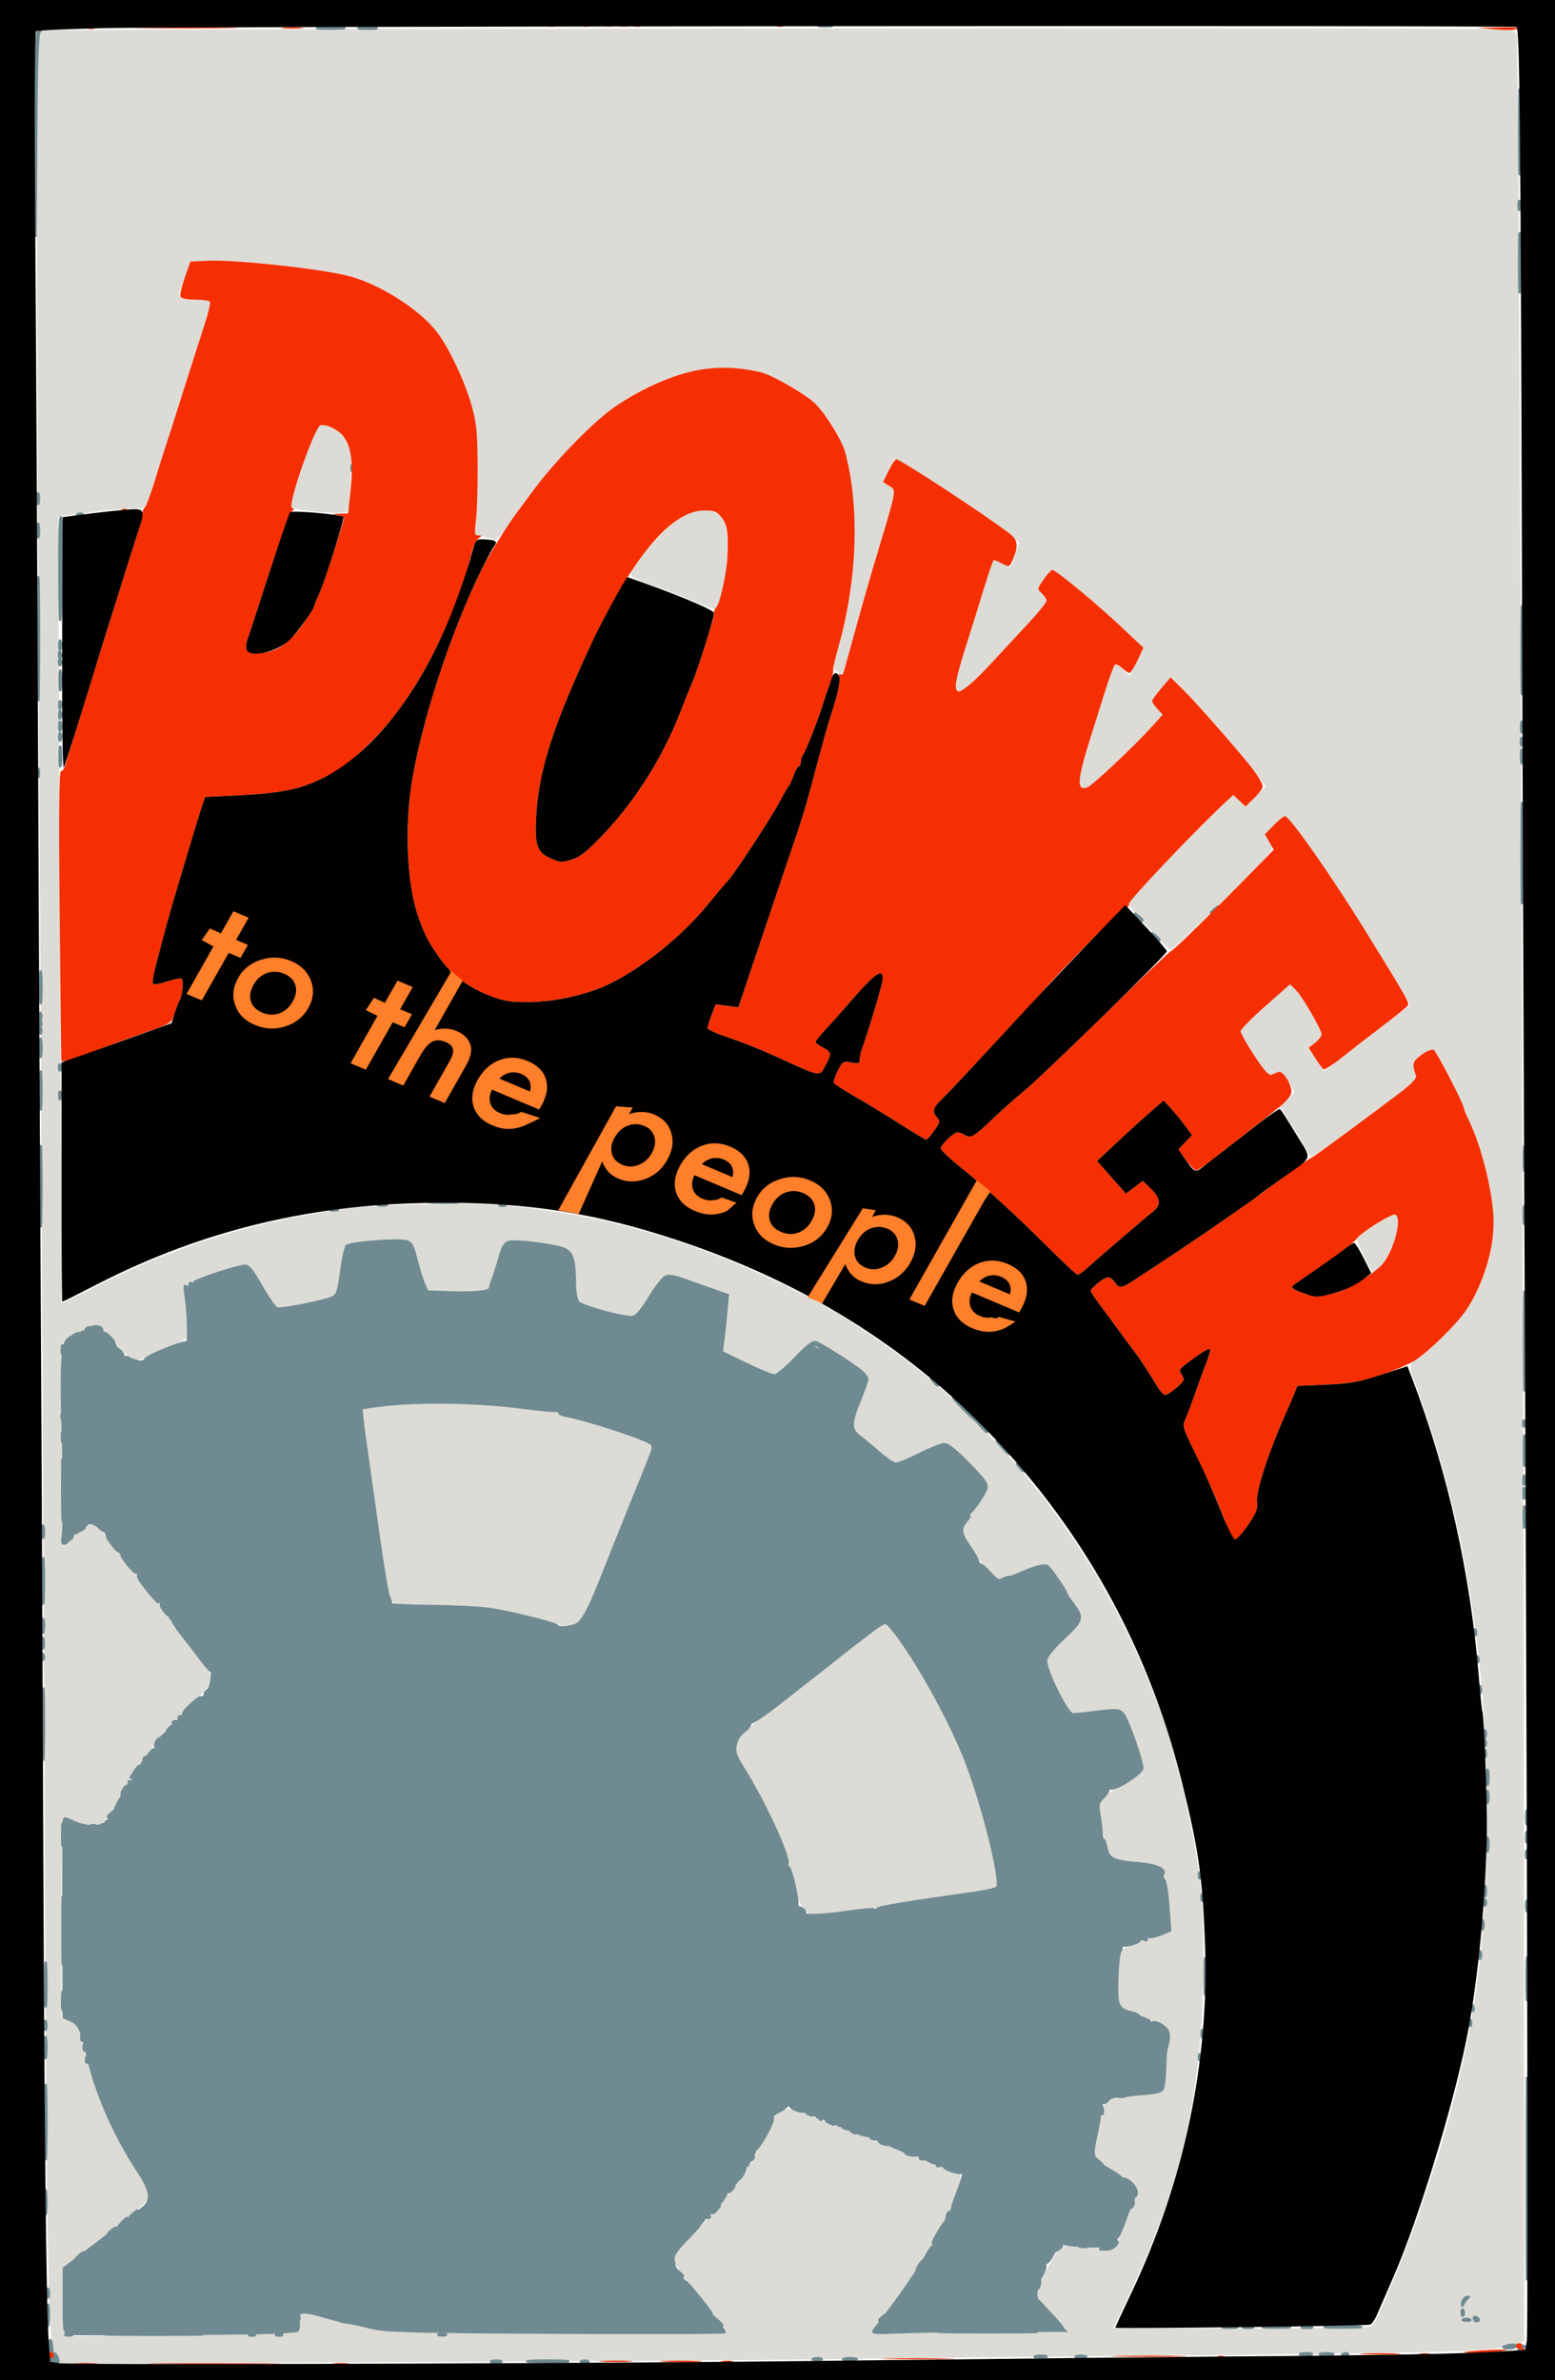 <svg xmlns="http://www.w3.org/2000/svg" viewBox="0 0 633 969" version="1.0"><path d="M22.633 958.438c-3.474-7.3-3.566-13.78-5.132-360.94-.278-61.6-.729-146.65-1.002-189s-.793-148.63-1.156-236.17l-.661-159.18 3.728-.697c4.01-.752 577.98-1.246 590.78-.508 6.81.393 7.75.685 8.22 2.565.83 3.29 2.75 474.95 2.93 719.43l.16 219.4-5 1.5c-10.2 2.9-25.65 3.2-193.5 4.7-33.28.3-69.72.7-81 1-11.28.2-87.1.7-168.5 1.1l-148 .7-1.867-3.9zm96.367-8.45c1.97-.49 2.57-1.35 2.82-4.05.18-1.89.69-3.82 1.14-4.28.46-.46 4.59.29 9.18 1.67 7.48 2.24 16.71 4.26 28.28 6.18 3.6.59 134.62.78 135.21.19.15-.14-4.66-6.46-10.68-14.04-6.49-8.16-10.95-14.68-10.95-15.99 0-1.45 2.81-4.98 8.09-10.19 12.83-12.65 24.89-29.45 31.51-43.91 3.29-7.19 5.43-8.15 12.61-5.64 2.91 1.02 18.47 7.07 34.58 13.46 16.1 6.39 29.76 11.61 30.35 11.61-2.06 19.02-18.28 40.27-29.86 55.82-3.57 4.57-6.29 8.51-6.04 8.76.25.24 18.18.33 39.86.18l39.4-.26-6.25-6.72c-3.44-3.7-6.25-7.55-6.25-8.56 0-3.12 7.74-18.01 9.99-19.21 1.58-.85 4.46-.86 11.24-.03 7.28.88 9.37.85 10.37-.19.69-.71 3.12-5.99 5.4-11.73 4.91-12.4 4.81-12.82-4.42-18.34-10.11-6.05-10.3-6.38-8.16-15 .99-3.97 2.21-8.88 2.71-10.91 1.06-4.28 1.29-4.38 13.87-5.87 5.22-.62 9.69-1.31 9.91-1.53.75-.72 3.04-22.87 2.54-24.52-.27-.88-3.52-2.86-7.22-4.39-11.72-4.86-13.23-5.69-13.38-7.36-.61-6.57.49-19.82 1.75-21.12.78-.81 5.36-2.83 10.16-4.5l8.74-3.02-.19-9.15c-.1-5.03-.68-10.99-1.28-13.24-1.21-4.5-1.39-4.59-11.87-5.61-10.64-1.04-10.67-1.06-13.16-11.99-2.39-10.51-2.13-13.78 1.27-15.83 10.79-6.53 14.71-9.41 14.72-10.8.02-3.08-6.14-20.39-7.89-22.18-1.59-1.63-2.56-1.7-10.15-.75-4.62.58-9.23 1.05-10.24 1.05-2.23 0-11.2-18.09-10.89-21.96.13-1.62 2.63-4.76 7.29-9.14 7.77-7.31 7.95-8.06 3.49-14.4-2.18-3.1-3.01-4.41-6.84-10.73-1.24-2.05-2.85-3.96-3.57-4.24s-3.87.41-7 1.53c-10.68 3.84-13.05 4.3-14.75 2.89-.86-.71-4.24-4.89-7.51-9.29-6.79-9.12-6.79-8.92-.4-18.26 6.69-9.76 6.74-9.32-2.13-18.43-4.91-5.05-8.53-7.97-9.88-7.97-1.18 0-5.71 1.8-10.08 3.99s-8.71 3.99-9.66 4c-.94.01-3.89-1.9-6.55-4.24s-6.28-5.33-8.04-6.65c-4.04-3.04-4.07-5.42-.19-14.95 1.65-4.05 3-7.95 3-8.68 0-.72-1.24-2.29-2.75-3.49-4.16-3.29-15.97-10.75-18.04-11.41-1.35-.43-3.58 1.26-8.49 6.42-3.67 3.86-7.47 7.02-8.44 7.04-.98.01-6.21-2.12-11.63-4.75l-9.85-4.78.63-5c.35-2.75.9-7.97 1.23-11.6l.6-6.6-7.88-2.76c-4.33-1.52-9.51-3.36-11.5-4.09s-4.51-1.1-5.6-.81c-1.11.29-4.05 3.95-6.73 8.38-3.22 5.32-5.45 7.98-6.9 8.2-3.36.52-20.97-4.29-22.35-6.09-.68-.9-1.26-4.1-1.28-7.13-.08-10.15-.97-13.08-4.42-14.51-3.87-1.61-19.56-3.57-22.46-2.81-1.61.42-2.55 1.99-3.71 6.19-.86 3.1-2.09 6.98-2.73 8.63-.65 1.65-1.18 3.45-1.19 4-.01 1.41-6.51 2.06-16.81 1.68l-8.8-.32-1.37-3.18c-.75-1.75-2.13-6.22-3.06-9.94-1.42-5.63-2.1-6.86-4.12-7.36-3.7-.93-23.13.65-24.22 1.97-.53.64-1.48 4.9-2.11 9.47-1.45 10.6-1.58 10.89-5.36 12.06-6.35 1.96-19.57 4.37-20.99 3.83-.8-.31-3.64-4.42-6.31-9.13s-5.4-8.57-6.05-8.57c-1.56-.01-22.44 6.77-24.08 7.82-1.02.65-1.03 2.69-.07 10.31.66 5.22.94 10.15.64 10.95-.59 1.53-19.25 9.91-22.08 9.91-.9 0-4.24-3.11-7.42-6.92-6.855-8.18-8.426-8.55-16.344-3.82l-5.456 3.26-.261 41.24c-.144 22.68.01 41.24.34 41.24.331 0 3.031-2.07 6-4.61s6.011-4.38 6.76-4.09c.75.29 4.221 4.28 7.701 8.86 6.54 8.6 10.63 13.9 24.43 31.69 13.57 17.49 15.53 20.38 15.53 22.84 0 1.69-2.98 5.36-10.25 12.62-11.35 11.33-20.09 22.82-27.17 35.69-2.56 4.68-5.41 9.06-6.31 9.75-2.229 1.69-7.554 1.58-11.924-.25-1.975-.82-3.985-1.5-4.468-1.5-.49 0-.878 18.09-.878 40.89v40.9l2.487.62c3.197.8 4.994 3.74 6.483 10.59 3.541 16.3 10.52 32.94 20.55 49 5.2 8.34 5.84 9.83 5.6 13.15-.11 1.47-8.8 8.71-27.87 23.22l-6.25 4.75V951.168l45.25-.28c24.89-.16 46.37-.56 47.75-.9zm208.8-172.12c-1.9-1.74-3.15-4.71-4.73-11.24-3.69-15.25-10.42-30.58-20.42-46.57-6.09-9.73-5.73-10.44 12.63-24.97 8.37-6.62 16.56-13.06 18.19-14.31 1.64-1.25 5.24-4.1 8-6.32 2.77-2.22 8.14-6.39 11.94-9.26 7.73-5.83 7-5.94 12.64 1.8 18.02 24.74 32.24 57.61 38.51 88.99 2.5 12.49 2.23 14.01-2.51 14.01-1.48 0-6.71.66-11.62 1.47-14.39 2.36-48.45 7.44-54.49 8.13-4.94.56-5.85.37-8.14-1.73zM219 659.398c-13.53-3.87-25.27-5.39-41.53-5.39-16.14-.01-18.68-.68-19.8-5.23-1.22-4.91-10.91-74.88-10.44-75.35.21-.2 4.4-.82 9.32-1.39 14.58-1.67 38.56-1.26 54.98.93 8.12 1.09 15.21 1.69 15.77 1.35.55-.35.72-.16.36.42-.38.61.82 1.32 2.93 1.71 9.17 1.72 32.78 9.52 34.73 11.48.62.62.57 1.96-.15 3.77-2.87 7.2-3.51 8.84-3.67 9.3-.09.28-.64 1.63-1.22 3-1.29 3.04-12.41 30.74-16.35 40.72-7.43 18.79-8.45 19.39-24.93 14.68zm113-110.4c-.79-.49-1.22-1.11-.94-1.39.27-.27 1.15-.1 1.94.39s1.22 1.12.94 1.39c-.27.28-1.15.1-1.94-.39zm226.79 397.75c2.13-2.58 12.62-27.86 18.37-44.25 20.8-59.35 28.15-101.75 28.24-163 .04-28.22-1.54-51.55-5.49-81-4.15-30.98-12.94-66.22-23.52-94.37-3.07-8.18-3.03-8.77.84-11.12 5.66-3.44 17.82-16.29 21.78-23.01 9.95-16.88 11.41-35.94 4.51-58.89-4.24-14.12-17.32-42.71-20.01-43.74-.77-.3-3.05.7-5.04 2.23-3.59 2.73-3.9 3.93-2.14 8.4.66 1.68-.38 2.54-24.78 20.49-16.26 11.95-18.55 13.41-18.55 11.83 0-.5-2.68-5.15-5.96-10.34l-5.96-9.43 2.98-2.91 2.98-2.91-2.46-4.12c-2.42-4.05-3.42-4.51-6.79-3.13-1.36.56-2.87-1.09-7.25-7.88-3.05-4.72-5.53-9.15-5.52-9.84s4.57-5.28 10.14-10.19l10.12-8.94 2.33 2.7c3.01 3.51 10.39 16.15 10.39 17.81 0 .71-1.21 2.25-2.68 3.43l-2.69 2.14 2.94 4.64c1.61 2.56 3.15 4.65 3.43 4.64.28 0 3.65-2.52 7.5-5.6 3.85-3.07 11.5-8.99 17-13.15s10.17-7.69 10.38-7.86c.46-.37-5.81-10.83-21.82-36.38-11-17.56-27.63-41-29.09-41-.31 0-2.27 1.75-4.36 3.89-3.74 3.83-3.77 3.93-2.11 6.47.93 1.42 1.53 3.04 1.34 3.6-.67 2-40.3 41.1-41.38 40.82-1.47-.37-17.4-18-17.43-19.29-.02-.55 9.63-10.66 21.44-22.45l21.46-21.45 2.57 2.41 2.56 2.41 4.1-4.1 4.1-4.1-2.88-3.83c-3.47-4.62-4.11-5.42-13.65-16.88-4.12-4.95-10.7-12.33-14.64-16.41l-7.14-7.41-2.84 2.71c-1.55 1.49-3.42 3.82-4.14 5.17-1.17 2.18-1.06 2.72 1.01 4.92l2.32 2.47-4.35 4.78c-5.49 6.02-23.68 23.5-25.62 24.61-2.79 1.6-4.6-.08-3.93-3.66.76-4.06 13.12-44.1 14.11-45.69.48-.78 1.62-.28 3.54 1.56l2.84 2.72 2.8-5.76 2.81-5.76-9-8.49c-10.07-9.49-26.76-23.28-28.11-23.22-.49.02-2.09 1.78-3.57 3.91-2.63 3.81-2.64 3.9-.75 5.62 1.06.96 1.93 2.32 1.93 3.02s-3.49 5.02-7.76 9.6c-4.27 4.57-10.66 11.46-14.19 15.31-7.44 8.1-12.91 12.71-14.17 11.93-1.6-.99-.93-4.57 3.55-18.82 2.44-7.76 5.83-18.72 7.54-24.36 1.72-5.64 3.34-10.25 3.62-10.25s1.88.71 3.55 1.58c1.68.86 3.16 1.42 3.31 1.25.14-.18.97-2.47 1.85-5.09l1.59-4.76-2.7-2.51c-5.55-5.18-45.49-31.47-47.78-31.46-.5 0-1.77 2.08-2.81 4.63l-1.91 4.62 2.31 1.74c2.28 1.72 2.29 1.81.78 7.62-.84 3.24-3.18 11.28-5.21 17.88-5.09 16.56-13.57 47.13-13.57 48.91 0 2.16-1.28 2.59-3.3 1.12-1.69-1.24-1.68-1.64.3-8.66 5.13-18.3 6.41-27.59 6.46-46.87.06-27.97-3.25-40.05-14.28-52.1-6.43-7.03-18.31-13.45-28.53-15.4-16.28-3.12-36.79 2.56-54.15 15.01-13.57 9.72-31 29.11-43.89 48.81-2.34 3.57-4.32 5.62-5.14 5.31-.73-.28-2.93-.81-4.89-1.18-3.57-.67-3.57-.67-2.82-4.81.41-2.27.7-12.46.66-22.64-.07-17.07-.28-19.17-2.75-27.28-3.28-10.74-9.12-22.58-14.54-29.43-6.1-7.73-19.71-16.76-31.53-20.93-9.2-3.24-48.16-7.84-61.04-7.2l-6.95.34-2.3 5.97c-3.53 9.12-3.38 9.53 3.63 9.53 3.27 0 6.18.39 6.47.86s-1.43 6.88-3.82 14.25c-4.06 12.5-8.96 27.95-17.25 54.39-5.2 16.59-4.46 15.5-10.57 15.5-2.9 0-10.85.74-17.676 1.66l-12.407 1.66.65 151.59c.357 83.38.652 155.49.656 160.25l.007 8.65 15.25-7.71c31.12-15.75 63.17-25.75 98.25-30.64 15.7-2.19 52.29-3.01 68.1-1.53 38.39 3.59 73.11 13.39 110.22 31.12 17.06 8.15 27.85 14.47 42.83 25.12 18.09 12.85 25.79 19.48 42.35 36.47 28.31 29.05 50.86 63.82 65.98 101.75 6.5 16.3 8.41 22.33 13 41.11 7.77 31.81 9.47 47.67 8.74 81.33-1.03 47.25-9.73 83.69-30.28 126.92l-6.3 13.25h52.31c40.63 0 52.54-.28 53.34-1.25zm-3.6-435.31c-1.78-3.61-3.02-6.91-2.75-7.34 1.13-1.83 14.64-10.17 15.56-9.6 1.81 1.12 1.02 7.91-1.58 13.5-2.38 5.13-5.98 10-7.38 10-.34 0-2.07-2.95-3.85-6.56zm-270.86-265.91c-2.85-1.29-9.82-4.03-15.5-6.09s-10.89-4.18-11.56-4.7c-.94-.73-.46-2.06 2-5.52 5.26-7.42 13.73-16.13 18.26-18.79 7.12-4.17 14.39-3.42 17.07 1.76 2.75 5.32 1.5 24.56-2.21 34.25-.79 2.04-1.85 1.92-8.06-.91zm-159.2-37.61c-3.5-.45-6.61-1.07-6.91-1.37s1.93-7.86 4.96-16.8c4.59-13.53 5.87-16.3 7.6-16.56 3.5-.52 8.07 2.6 10.35 7.06 1.94 3.81 2.09 5.29 1.59 15.44-.3 6.18-.84 11.7-1.19 12.27-.74 1.19-7.08 1.17-16.4-.04zm473.12 736.42c-.69-.28-1.81-.28-2.5 0s-.13.5 1.25.5 1.94-.22 1.25-.5zm3.75.22c0-.24-.45-.72-1-1.06s-1-.14-1 .44c0 .59.45 1.06 1 1.06s1-.2 1-.44zm-6.32-3.75c-.32-.79-.55-.56-.6.61-.04 1.05.19 1.64.52 1.31.34-.33.37-1.19.08-1.92zm1.72-5.13c.71-.54.56-.68-.4-.42-.82.22-1.6 1.27-1.73 2.33-.17 1.34-.05 1.47.4.41.35-.82 1.12-1.87 1.73-2.32z" fill="#dcdbd5"/><path d="M22.624 960.438c-.965-2.5-.681-3.1.498-1.1.584 1 .851 2 .593 2.3-.257.2-.749-.3-1.091-1.2zm177.63.9c.96-.3 2.54-.3 3.5 0 .96.2.17.4-1.75.4s-2.71-.2-1.75-.4zm16-.1c3.71-.2 9.79-.2 13.5 0s.67.4-6.75.4-10.46-.2-6.75-.4zm115.02-.9c.97-.3 2.32-.3 3 0s-.12.5-1.77.5c-1.65-.1-2.2-.3-1.23-.5zm12.48 0c1.24-.3 3.26-.3 4.5 0 1.24.2.23.4-2.25.4s-3.49-.2-2.25-.4zm78.01-1c1.25-.3 3.05-.3 4 0 .96.2-.06.4-2.26.4s-2.98-.2-1.74-.4zm16.49 0c.96-.3 2.54-.3 3.5 0 .96.2.17.4-1.75.4s-2.71-.2-1.75-.4zm91.51-1c1.25-.3 3.05-.3 4 0 .96.2-.06.4-2.26.4s-2.98-.2-1.74-.4zm7.99 0c1.24-.3 3.26-.3 4.5 0 1.24.2.23.4-2.25.4s-3.49-.2-2.25-.4zm9.06 0c.72-.3 1.59-.3 1.92.1.33.3-.26.5-1.31.5-1.17-.1-1.41-.3-.61-.6zm71.92-2.5c.68-.6 1.49-1 1.8-.6.3.3-.25.8-1.24 1.2-1.42.5-1.54.4-.56-.6zm-6.73-.2c0-.2 1.12-.6 2.5-.9 1.38-.2 2.5-.1 2.5.4s-1.12.9-2.5.9-2.5-.2-2.5-.4zm-585.25-5.3c.688-.28 1.812-.28 2.5 0s.125.5-1.25.5-1.938-.22-1.25-.5zm20.06-.09c8.98-.16 23.38-.16 32 0 8.63.17 1.29.31-16.31.31s-24.659-.14-15.69-.31zm55 .07c.72-.29 1.59-.25 1.92.08s-.26.57-1.31.52c-1.17-.04-1.41-.28-.61-.6zm11 0c.72-.29 1.59-.25 1.92.08s-.26.57-1.31.52c-1.17-.04-1.41-.28-.61-.6zm65.94.02c.69-.28 1.81-.28 2.5 0s.13.5-1.25.5-1.94-.22-1.25-.5zm207-1.09c8.94-.16 23.56-.16 32.5 0 8.94.17 1.63.31-16.25.31s-25.19-.14-16.25-.31zm41.69-6.21c-2.65-2.73-5.25-5.77-5.78-6.75-.52-.98-.75-1.56-.51-1.29.25.28 3.09 3.31 6.3 6.75 6.94 7.41 6.92 8.44-.01 1.29zm78.81 4.27c.96-.25 2.54-.25 3.5 0s.17.46-1.75.46-2.71-.21-1.75-.46zm34.54-.05c3.46-.2 8.86-.19 12 0 3.14.2.31.36-6.29.36s-9.17-.16-5.71-.36zm-249.39-2.51l-1.9-2.25 2.25 1.91c2.11 1.79 2.71 2.59 1.9 2.59-.18 0-1.2-1.01-2.25-2.25zm-170.32-1.33c.05-1.17.28-1.4.6-.61.29.73.26 1.59-.08 1.92-.33.33-.56-.26-.52-1.31zm236.92 1.2c0-.2.79-.99 1.75-1.75 1.59-1.24 1.62-1.2.38.38-1.31 1.67-2.13 2.2-2.13 1.37zm237.75-.28c.69-.28 1.81-.28 2.5 0s.13.5-1.25.5-1.94-.22-1.25-.5zm4.25-.4c0-.58.45-.78 1-.44s1 .82 1 1.06-.45.44-1 .44-1-.47-1-1.06zm-4.92-2.52c.05-1.17.28-1.4.6-.61.29.73.26 1.59-.08 1.92-.33.33-.56-.26-.52-1.31zm-309.76-4.17c-5.57-6.83-6.62-8.25-6.12-8.25.24 0 2.79 2.93 5.65 6.5 2.86 3.58 5.01 6.5 4.77 6.5s-2.18-2.14-4.3-4.75zm309.95.34c.13-1.06.91-2.11 1.73-2.33.96-.26 1.11-.12.4.42-.61.45-1.38 1.5-1.73 2.32-.45 1.06-.57.93-.4-.41zm-576.08-4.09c.02-1.65.244-2.2.498-1.23s.237 2.32-.037 3-.481-.12-.461-1.77zm402.8-2.94c0-.79.41-1.69.91-2s.67.34.38 1.44c-.61 2.34-1.29 2.63-1.29.56zm-146.13-5.31c-1.24-1.58-1.21-1.62.38-.38 1.67 1.31 2.2 2.13 1.37 2.13-.21 0-.99-.79-1.75-1.75zm98.23-2.95c.73-1.21 1.54-1.99 1.8-1.73.27.26-.33 1.26-1.32 2.21-1.72 1.65-1.74 1.62-.48-.48zm-100.43.04c-1.04-1.04-.79-5.15.36-5.85.56-.35.9-1.39.75-2.31-.17-.99.29-1.56 1.1-1.39 1.97.42 5.49-2.94 4.03-3.85-.79-.48-.48-1.37.97-2.82 1.17-1.16 2.44-2.12 2.82-2.12s.16.54-.5 1.2c-2.14 2.14-1.27 3.17 1.05 1.24 1.24-1.03-.62 1.12-4.13 4.76-5.27 5.46-6.3 7.08-5.89 9.21.53 2.77.47 2.96-.56 1.93zm124.14-2.02c.72-.29 1.59-.25 1.92.08s-.26.57-1.31.52c-1.17-.04-1.41-.28-.61-.6zm-366.81-.7c0-.2.788-.99 1.75-1.75 1.586-1.24 1.621-1.2.378.38-1.307 1.67-2.128 2.2-2.128 1.37zm393.58-1.48c-.34-.55-.15-1.29.42-1.64s.73-1.12.36-1.72c-.38-.62-.21-.8.4-.43 1.08.67 1.11 3.12.04 4.19-.33.33-.88.15-1.22-.4zm-43.58-2.14c0-.55.45-1 1-1s1 .45 1 1-.45 1-1 1-1-.45-1-1zm48.67 0c.65-.68.94-1.86.64-2.62-.29-.76 0-1.38.64-1.38s.91.41.6.92c-.31.5-.11 1.06.45 1.25s0 .95-1.24 1.7c-1.49.9-1.86.95-1.09.13zm20.33-.73c1.38-.25 3.18-.98 4-1.61 1.31-1.01 1.32-.93.13.59-.76.97-2.55 1.69-4 1.62l-2.63-.14 2.5-.46zm-22.72-1.52c-.53-.69-.63-2.37-.22-3.75.62-2.1.77-2.18.92-.5.09 1.1.32 2.79.51 3.75.39 2.07.1 2.2-1.21.5zm12.47.59c.69-.28 1.81-.28 2.5 0s.13.5-1.25.5-1.94-.22-1.25-.5zm-58.01-5.2c1.48-2.55 3.04-4.79 3.48-4.97.44-.19.59-.66.35-1.05s-.09-1.28.33-1.96c.59-.95 1.12-.84 2.19.48 1.25 1.54 1.21 1.66-.39 1.06-1.16-.43-1.57-.29-1.15.39.37.59-.3 1.97-1.49 3.07-1.22 1.14-1.92 2.72-1.63 3.67.66 2.1-.41 3.63-2.65 3.81-1.48.11-1.34-.54.96-4.5zm1.26 1.86c0-.55-.2-1-.44-1s-.72.45-1.06 1-.14 1 .44 1 1.06-.45 1.06-1zm61.47 1.96c-.32-.53.34-.96 1.47-.96 2.42 0 2.66.56.59 1.35-.81.31-1.73.13-2.06-.39zm-7.96-.94c-.37-.6.62-.85 2.48-.63 4.21.49 5.07 1.61 1.24 1.61-1.71 0-3.39-.44-3.72-.98zm-43.01-1.02c.34-.55.82-1 1.06-1s.44.45.44 1-.48 1-1.06 1-.78-.45-.44-1zm6.5-.06c0-.58.45-.78 1-.44s1 .82 1 1.06-.45.44-1 .44-1-.47-1-1.06zm51 0c0-.58.45-.78 1-.44s1 .82 1 1.06-.45.44-1 .44-1-.47-1-1.06zm-407-1.32c0-.2.79-.99 1.75-1.75 1.59-1.24 1.62-1.2.38.38-1.31 1.67-2.13 2.2-2.13 1.37zm216-1.68c0-.58.45-.78 1-.44s1 .82 1 1.06-.45.44-1 .44-1-.47-1-1.06zm127.09.06c-.03-.82.38-2.17.91-3 1.18-1.83 1.18-.25 0 2.5-.57 1.32-.88 1.49-.91.5zm3.36-.08c-.37-.6-.17-1.59.44-2.2.81-.82 1.11-.53 1.11 1.08 0 2.42-.52 2.79-1.55 1.12zm16.55.01c0-.59.76-1.83 1.69-2.75 1.59-1.57 1.65-1.56 1 .15-.38 1.01-.69 2.25-.69 2.75 0 .51-.45.92-1 .92s-1-.48-1-1.07zm-138.33-.59c-.37-.37-.67-1.14-.67-1.7 0-.63.47-.57 1.18.15.65.65.95 1.41.67 1.7-.28.28-.82.21-1.18-.15zm-219.17-2.34c1-1.1 2.03-2 2.31-2 .27 0-.31.9-1.31 2s-2.03 2-2.31 2c-.27 0 .31-.9 1.31-2zm346.52 1.18c-.02-1.39 2.8-4.69 3.46-4.03.21.21-.48 1.5-1.53 2.87-1.05 1.36-1.92 1.89-1.93 1.16zm-212.02-1.18c0-.55.48-1 1.06-1s.78.45.44 1-.82 1-1.06 1-.44-.45-.44-1zm70.02-.75c-.01-1.24.43-2.25.98-2.25 1.25 0 1.25 1.06 0 3-.78 1.22-.97 1.07-.98-.75zm184.48.75c-.34-.55.11-1 1-1s1.34.45 1 1-.79 1-1 1-.66-.45-1-1zm-177.5-1.97c0-.53.68-.71 1.5-.39s1.5.75 1.5.97-.68.39-1.5.39-1.5-.43-1.5-.97zm131.07-.94c-.76-1.05-1.99-1.67-2.73-1.39-1.13.44-1.74-.63-1.52-2.7.02-.27 1.21-3.57 2.63-7.32s2.12-6.53 1.55-6.18c-1.28.79-8.19-1.38-7.58-2.38.25-.39.03-1.37-.47-2.17-.76-1.2-.92-1.15-.93.3-.01.96-.5 1.75-1.08 1.75s-.73-.52-.33-1.17c.49-.79.17-.96-1-.51-1.09.42-1.47.27-1.05-.41.39-.63-.1-.99-1.2-.87-3.61.38-4.99-.12-2.86-1.04 1.98-.85 1.98-.86-.05-.93-1.13-.04-2.59-.61-3.25-1.27-.93-.93-1.2-.93-1.2 0 0 .66.52 1.2 1.17 1.2.64 0 .96.21.7.46-.25.26-1.49.19-2.75-.14-1.77-.46-1.98-.81-.95-1.54.96-.69.72-.82-.86-.48-1.26.28-2.39-.07-2.69-.84-.28-.74-1.89-1.29-3.66-1.24-1.73.05-3.5-.47-3.92-1.15s-1.06-1.17-1.43-1.08c-.36.09-1.21-.06-1.89-.33-.72-.3-.53-.53.47-.58.93-.04 2.01-.6 2.41-1.23.44-.72.27-.89-.45-.44-1.3.8-5.16-.14-5.01-1.22.31-2.2-.48-2.89-3.39-2.92l-3.25-.04 3 1.34c1.99.89 2.39 1.36 1.19 1.39-.99.02-1.53.49-1.2 1.03.35.57-.05.74-.94.39-.85-.32-1.55-1.04-1.55-1.59s-.7-.73-1.55-.41c-1.02.39-1.31.2-.84-.56.48-.77.17-.95-.95-.52-1 .39-1.66.14-1.66-.61 0-.69-1.35-1.76-3-2.38s-3-.72-3-.22-.44.91-.97.91-.67-.79-.31-1.75c.53-1.41.38-1.53-.78-.62-.86.67-2.24.8-3.44.32-1.1-.44-1.55-.85-1-.89 1.23-.11-1.61-2.03-3-2.03-.55 0-.32.48.5 1.05 1.14.8.9.89-1 .35-1.38-.38-2.84-1.2-3.25-1.81-.49-.73-1.01-.77-1.5-.12-.41.55-1.97 1.63-3.47 2.4-1.49.77-2.49 1.77-2.21 2.21.81 1.31-5.21 12.28-7.48 13.65-1.15.69-2.09 1.73-2.09 2.31s.52.73 1.15.34c.73-.45.89-.28.44.45-.4.65-1.22.87-1.83.49-.71-.44-.87-.07-.44 1.04.44 1.16.28 1.48-.5 1-.75-.46-.96-.19-.59.76.31.81-.28 2.57-1.31 3.91s-1.89 2.05-1.9 1.57c-.03-1.17-3.02 1.36-3.02 2.55 0 .52.56.6 1.25.19.86-.52.82-.23-.11.93-1.82 2.24-3.44 1.13-2.07-1.42.78-1.46.75-2.39-.12-3.44-.85-1.02-.87-1.44-.07-1.44.61 0 1.12.48 1.12 1.06s.45.78 1 .44c1.47-.91 1.24-1.86-1.04-4.31-2.23-2.39-1.88-2.75 1.11-1.15 1.33.71 1.93.71 1.93 0 0-.57-.46-1.04-1.02-1.04-.57 0-1.46-1.12-1.98-2.5-.52-1.37-1.41-2.5-1.98-2.5-.56 0-1.02-.45-1.02-1s.56-.89 1.25-.75c.72.15 1.16-.6 1.03-1.75-.12-1.1.03-1.43.33-.74.31.69 1.08.94 1.73.56.67-.41.6-.01-.17.94-1.76 2.17-.57 5.74 1.9 5.74 1.06 0 1.94-.56 1.95-1.25.01-.84.35-.76 1.06.25.81 1.16.9.96.38-.87-.44-1.54-.19-2.68.68-3.24 1-.63 1.03-.86.11-.87-.69-.01-1.25-1.14-1.25-2.52 0-1.37.38-2.5.83-2.5.46 0 .84-.67.84-1.5 0-1.82-1.31-1.98-2.01-.25-.28.69-.54.24-.58-1-.12-3.4-4.36-2.98-7.26.72-2.96 3.78-6.83 3.3-6.8-.83.01-2.07.22-2.32.98-1.14.53.83.97 1.05.97.5 0-1.55-1.3-3.08-3.21-3.79-1.01-.37-1.7-1.6-1.64-2.92.06-1.26-.21-3.69-.6-5.4-.59-2.58-.38-3.19 1.26-3.62 1.39-.36 2.1-1.59 2.4-4.14.23-2 .06-3.63-.38-3.63s-.8 1.58-.8 3.5c0 2.45-.45 3.5-1.5 3.5-.82 0-1.51-.79-1.53-1.75-.04-1.91-4.31-7.25-5.81-7.25-.51 0-1.14-.83-1.41-1.85-.29-1.11-1.77-2.1-3.7-2.49-1.77-.35-4.05-1.66-5.06-2.9-1.48-1.81-2.1-2.01-3.12-1.01-.7.69-2.51 1.25-4.03 1.25-1.71 0-3.16.74-3.8 1.94-1.32 2.46-1.34 4.37-.04 3.56 1.67-1.03 1.12 1.06-.9 3.39-1.32 1.52-2.04 1.8-2.33.92-.29-.86-1.23-.42-2.85 1.33-1.33 1.44-4.09 3.55-6.12 4.69-3.64 2.05-3.7 2.05-4.31.13-.69-2.17-1.31-2.36-3.43-1.01-.99.62-1.85.38-2.72-.77-.7-.92-1.29-1.23-1.31-.68s-1.89 1.07-4.14 1.16c-2.26.08-4.54.59-5.07 1.12-.62.62-1.84.57-3.42-.16-1.82-.83-2.32-1.67-1.94-3.25.37-1.52-.02-2.28-1.34-2.63-1.39-.36-1.75-.04-1.41 1.25.25.99-.23 2-1.13 2.34-1.11.43-1.58.02-1.58-1.36 0-2.52-2.15-2.53-3.96-.02-.77 1.07-1.82 1.69-2.33 1.37-.53-.32-.43-.87.22-1.27.62-.39.85-1.45.51-2.35-.81-2.1-4.61-1.75-5.98.56-.94 1.58-1.4 1.41-4.86-1.86-3.34-3.15-4.01-3.42-5.27-2.15-1.48 1.48-6.73 1.21-5.8-.29.28-.45.05-1.1-.51-1.45-.56-.34-1.02.02-1.02.81 0 1.77-2.43 3.92-3.37 2.98-.89-.89-9.66-1.4-10.89-.63-.55.33-.37 1 .4 1.55.98.7.79.77-.64.26-1.1-.39-2.75-.92-3.66-1.18-.91-.27-1.99-1.45-2.41-2.64-1.13-3.25-2.05-12.54-1.18-12.01.41.26.75.05.75-.47s-.87-1.17-1.94-1.45c-1.39-.37-1.78-1.09-1.38-2.62.58-2.19-.53-2.65-5.43-2.23-1.24.11-2.25-.26-2.25-.81s-.63-.76-1.4-.47c-.77.3-1.69.06-2.06-.53-.36-.59-1.19-1.06-1.85-1.05-.71.01-.59.4.31.98 2.2 1.43.74 1.21-3.32-.49-1.96-.82-4.27-1.22-5.12-.89-1.01.39-1.56.03-1.56-1.01 0-.88-.4-1.61-.89-1.61s-1.19-1.6-1.55-3.55c-.37-1.95-1.36-3.82-2.2-4.14-.9-.34-1.32-1.35-1.03-2.45.3-1.16-.04-1.86-.92-1.86-.78 0-1.41-.9-1.41-2s-.86-2.86-1.92-3.91c-1.05-1.06-1.65-2.18-1.33-2.5.32-.33-.2-.59-1.15-.59-1.34 0-1.58-.51-1.03-2.25.38-1.24 1.15-2.54 1.69-2.89.55-.35.72-1.08.38-1.63-.79-1.29 1.76-3.45 2.92-2.47.48.41.3-.01-.39-.92-.92-1.2-.96-1.85-.15-2.35.61-.38.9-1.26.63-1.97-.27-.7-.03-1.74.54-2.31.72-.72.58-1.7-.46-3.19-1.6-2.27-1.21-5.68.88-7.77 2.01-2.01 2.68-1.45 2.05 1.71-.33 1.63-.16 3.23.37 3.56 1.51.93 1.14-4.86-.56-8.94-.84-2.02-1.27-4.09-.95-4.61s-.09-.69-.91-.37c-.82.31-1.68 1.55-1.92 2.74-.23 1.19-.48.1-.55-2.42-.08-2.52-.43-4.87-.78-5.22-.35-.36-.7-4.93-.77-10.17-.1-7.12.18-9.53 1.14-9.53.7 0 1.27-.66 1.27-1.47 0-1.1.83-1.35 3.25-.99l3.25.48-3-1.42c-1.65-.78-3.15-1.01-3.33-.51-.67 1.81-2.29.86-1.7-.99.44-1.39-.27-2.53-2.62-4.2-2.26-1.61-3.04-1.84-2.63-.76.59 1.53-.23 1.87-4.97 2.01-1.24.03-2.25.47-2.25.96 0 .98-4.32 1.24-5.24.32-.32-.32-.2-1.89.26-3.5.49-1.71.46-2.93-.07-2.93-.5 0-1.2 1.15-1.55 2.55-.56 2.22-1.9 2.61-1.9.55 0-1.34-3.32-4.1-4.93-4.1-.86 0-1.57-.62-1.57-1.39s-.71-1.67-1.58-2c-2.56-.98-3.05-.64-1.16.79 1.56 1.19 1.59 1.48.25 2.59-.83.69-1.51 1.88-1.51 2.63 0 .76-.4 1.38-.89 1.38s-.87-.56-.84-1.25c.12-3.37-.41-4.75-1.84-4.75s-1.43.15 0 1.57c2.42 2.42 1.53 5.47-.98 3.39-.68-.57-1.83-.9-2.56-.74-.72.15-1.78-.73-2.34-1.97s-1.34-2.25-1.72-2.25-1.39-.7-2.26-1.57c-1.43-1.43-1.58-1.18-1.65 2.75-.04 2.38-.34 3.65-.66 2.82-.62-1.59-3.26-3.91-4.51-3.97-1.39-.06-.76 2.75.75 3.33 2.55.98 1.65 2.53-1.25 2.14-1.51-.2-3.13-.39-3.58-.43-.46-.04-.63-.63-.38-1.32s-.72-2.55-2.16-4.15c-1.54-1.7-1.99-2.68-1.08-2.36 1.02.36 1.59-.1 1.68-1.36.13-1.69-.02-1.73-1.36-.39-.83.83-1.96 1.51-2.5 1.51s-.67.56-.28 1.25c.54.96.38.95-.67-.03-1.53-1.41-.17-4.72 1.94-4.72.63 0 1.21-.45 1.29-1 .23-1.53 3.2-3.4 4.34-2.72.56.33.39-.16-.36-1.09-1.25-1.54-.89-2.12 1.12-1.81.41.07.64-.44.5-1.13s.35-1.12 1.07-.97c.73.15 1.08-.13.78-.62-.3-.48 1-2.3 2.9-4.02 3.59-3.27 5.15-4.03 3.87-1.89-.52.86-.23.83.93-.11.92-.75 1.45-1.74 1.17-2.19s.12-1.19.88-1.64c.77-.44 1.59-2.48 1.82-4.52s.23-3.52-.01-3.28c-.24.23-2.06-1.76-4.04-4.44-1.99-2.67-5.76-7.58-8.38-10.9-2.7-3.43-4.32-6.31-3.75-6.66.56-.35 1-1.16.99-1.82 0-.72-.41-.6-1.02.31-.85 1.28-1.29 1.16-2.97-.85-1.09-1.3-1.75-2.73-1.47-3.18.28-.46-.01-1.16-.66-1.55-.77-.48-.92-.25-.44.68.85 1.64-3.63-3.38-6.49-7.29-1.88-2.55-1.89-2.74-.2-3.79 1.57-.99 1.53-1.05-.37-.53-1.67.45-2.88-.36-5.5-3.67-1.85-2.33-2.75-3.87-2.01-3.41 1.07.66 1.13.44.32-1.04-.56-1.03-1.78-2.77-2.7-3.87-1.52-1.81-1.52-1.72.03.88 2.11 3.55.33 2.6-2.46-1.31-1.84-2.6-1.87-2.86-.29-2.62.96.15 1.19.07.5-.16-.69-.24-1.25-.88-1.25-1.42s-.39-.74-.87-.45c-.47.29-1.668-.35-2.651-1.44-.984-1.09-2.919-1.98-4.301-1.98-1.381 0-2.215.3-1.853.66 1.183 1.18-1.35 3.15-3.377 2.62-1.468-.39-1.827-.13-1.395 1 .627 1.63-1.071 3.31-1.936 1.91-.894-1.45.548-5.19 2-5.19.972 0 .789-.59-.617-2-2.24-2.24-2.531-4.07-.907-5.69.79-.79.762-1.71-.102-3.33-.846-1.58-.896-2.85-.171-4.35 1.802-3.74 2.212-7.41 1.143-10.23-.719-1.89-.72-2.93-.002-3.37.68-.42.532-1.32-.429-2.59-2.052-2.71-1.884-3.9.718-5.05 1.238-.54 1.688-.87 1-.72-.78.17-1.25-.85-1.25-2.7 0-1.63.498-2.97 1.107-2.97s.85-.67.536-1.49c-.33-.86-.059-1.38.643-1.25.668.14 1.214-.32 1.214-1.01s-.268-1.14-.596-1-1.357-.38-2.286-1.15c-1.217-1.01-1.522-2.27-1.089-4.5.331-1.7.725-4.34.876-5.85.357-3.59.874-4.02 5.081-4.2 3.869-.17 6.13-1.74 5.038-3.51-.521-.84-1.065-.83-2.113.04-1.088.9-1.789.85-3.065-.21-.909-.75-1.809-1.26-2-1.12-.19.14-.882.25-1.537.25s-.359-.61.659-1.35c1.414-1.03 2.52-1.1 4.688-.28 2.302.87 3.151.75 4.505-.6 1.289-1.29 1.409-1.98.512-3.06-.636-.77-.822-1.73-.414-2.15.407-.41-.834-.59-2.759-.4-3.017.29-3.515.04-3.611-1.85-.116-2.3 2.119-3.91 3.138-2.26.325.52 1.611.95 2.858.95 1.245 0 3.325 1.13 4.615 2.5 1.29 1.38 1.86 2.5 1.26 2.5s-1.32-.56-1.6-1.25c-.32-.79-.53-.66-.58.38-.04.89.68 2.24 1.61 3 1.46 1.18 1.57 1.17.79-.13-.72-1.21-.42-1.17 1.56.17 1.35.92 2.31 2.27 2.13 3-.19.73 0 1 .4.59.41-.41 1.24-.35 1.84.14.6.48 2.67 1.18 4.59 1.55 2.25.43 3.02.34 2.16-.25-.96-.66 1.12-1.95 7.35-4.56 4.78-2 9.08-3.39 9.57-3.09.94.58.59-12.12-.55-19.55-.51-3.3-.41-4.1.37-3 .92 1.29 1.07 1.25 1.08-.31.01-.99.47-1.53 1.02-1.19s1 .21 1-.28c0-.89 16.53-6.39 20.52-6.84 1.59-.17 3.08 1.63 6.86 8.27 2.66 4.67 5.49 8.75 6.29 9.06 1.42.54 14.64-1.87 20.99-3.83 3.78-1.17 3.91-1.46 5.36-12.06.63-4.57 1.58-8.83 2.11-9.47 1.09-1.32 20.52-2.9 24.22-1.97 2.02.5 2.7 1.73 4.12 7.36.93 3.72 2.31 8.19 3.06 9.94l1.37 3.18 8.8.32c10.3.38 16.8-.27 16.81-1.68.01-.55.54-2.35 1.19-4 .64-1.65 1.87-5.53 2.73-8.63 1.16-4.2 2.1-5.77 3.71-6.19 2.9-.76 18.59 1.2 22.46 2.81 3.45 1.43 4.34 4.36 4.42 14.51.02 3.03.6 6.23 1.28 7.13 1.38 1.8 18.99 6.61 22.35 6.09 1.45-.22 3.68-2.88 6.9-8.2 2.68-4.43 5.62-8.09 6.73-8.38 1.09-.29 3.61.08 5.6.81s7.17 2.57 11.5 4.09l7.88 2.76-.6 6.6c-.33 3.63-.88 8.85-1.23 11.6l-.63 5 9.85 4.78c5.42 2.63 10.65 4.76 11.63 4.75.97-.02 4.77-3.18 8.44-7.04 4.91-5.16 7.14-6.85 8.49-6.42 2.07.66 13.88 8.12 18.04 11.41 1.51 1.2 2.75 2.77 2.75 3.49 0 .73-1.35 4.63-3 8.68-3.88 9.53-3.85 11.91.19 14.95 1.76 1.32 5.38 4.31 8.04 6.65s5.61 4.25 6.55 4.24c.95-.01 5.29-1.81 9.66-4s8.9-3.99 10.08-3.99c1.35 0 4.97 2.92 9.88 7.97 6.53 6.71 7.64 8.32 7.03 10.25-.74 2.35-5.14 8.71-6.92 10.02-.56.4-.6.74-.11.75.5.01.23.8-.59 1.76-3.18 3.7-3.01 5.38 1.13 11.28 2.2 3.14 3.67 6.02 3.28 6.42-.4.4-.25.57.33.39.58-.19 2.53 1.34 4.34 3.4 2.7 3.07 3.63 3.56 5.16 2.73 1.03-.54 2.22-.92 2.66-.83.43.1 2.81-.74 5.29-1.86 5.64-2.55 9.23-3.4 10.51-2.49 1.2.86 7.49 10.01 7.49 10.9 0 .34 1.06 2.02 2.36 3.72 4.77 6.27 4.58 7.13-3.25 14.49-4.66 4.38-7.16 7.52-7.29 9.14-.31 3.87 8.66 21.96 10.89 21.96 1.01 0 5.62-.47 10.24-1.05 7.59-.95 8.56-.88 10.15.75 1.75 1.79 7.9 19.09 7.89 22.18 0 2.02-10.38 8.75-12.75 8.28-.96-.19-1.45-.05-1.1.31.36.36-.49 1.79-1.87 3.17-2.27 2.27-2.44 2.99-1.75 7.19.43 2.57.82 5.91.88 7.42.05 1.51.39 2.75.74 2.75s.94 1.6 1.3 3.55c.81 4.31 2.85 5.25 13.27 6.13 7.22.61 11.01 2.35 9.71 4.45-.32.53-.12 1.53.46 2.23s1.36 5.62 1.73 10.94l.68 9.68-3.76 1.57c-2.07.87-4.41 1.33-5.2 1.03-.91-.35-1.17-.13-.72.6.48.78.17.95-.95.52-.91-.35-1.66-.23-1.66.25 0 .95-5.82 2.62-7.5 2.16-.55-.15-.67.06-.26.47.41.4.32 1.25-.19 1.87-.52.62-1.08 5.7-1.25 11.3-.33 11.13.24 12.37 6.37 13.77 1.46.33 2.93 1.3 3.25 2.15.34.86 1.25 1.29 2.09.97.82-.32 1.49-.11 1.49.45 0 .57.42.77.93.46 1.62-1 6.1 1.71 6.68 4.05.32 1.24.21 3.3-.23 4.58s-.85 3.45-.9 4.82c-.06 1.38-.2 4.75-.31 7.5s-.57 5.59-1.02 6.3c-.5.78-3.49 1.45-7.48 1.69-3.66.21-7.08.65-7.6.97s-2.78.29-5.01-.06c-2.67-.43-4.06-.28-4.06.44 0 .63.74.82 1.72.44 1.52-.58 1.55-.48.25.93-1.11 1.21-1.83 1.32-2.97.49-1.24-.91-1.28-.86-.25.3.69.77 1.24 2.32 1.23 3.45-.01 1.53-.23 1.71-.87.7-.6-.95-1.07-1.03-1.54-.25-.38.6-1.58 1.1-2.66 1.1-1.09 0-2.23.68-2.55 1.5-.31.83-1.2 1.5-1.97 1.5-.76 0-1.39.68-1.39 1.5 0 .83-.45 1.5-1 1.5-1.76 0-1.07 2.94 1 4.23 1.1.69 2 1.62 2 2.07s-.45.54-1.01.2c-.55-.34-1.26.19-1.57 1.19s-1 2.62-1.53 3.6c-.52.99-1.4 4.1-1.93 6.93-1.16 6.11-1.71 6.85-3.4 4.53-.71-.96-1.74-1.75-2.3-1.75s-1.58-.68-2.28-1.52c-.73-.88-2.05-1.27-3.12-.93-1.48.46-1.86.07-1.86-1.92 0-2.78 1.83-4.51 2.92-2.76.49.8 1.27.67 2.64-.44 1.89-1.54 1.89-1.57-.27-1.11-2.72.58-5.15-1.77-2.78-2.68 1.24-.48 1.5-2 1.28-7.53-.16-3.81-.57-6.47-.91-5.91-.42.67-.86.64-1.31-.09-1.01-1.62-2.57-1.35-2.57.45 0 .86-.46 1.28-1.02.93-.56-.34-.74-1.07-.4-1.61.33-.55.01-3-.71-5.46-1.01-3.41-1.49-4.05-2.03-2.7-.59 1.51-.71 1.44-.77-.47-.05-1.7-.67-2.25-2.52-2.25-2.88 0-7.55 1.96-7.55 3.16 0 .46-.73.84-1.62.84-1.19 0-1.49.67-1.12 2.56.3 1.57-.14 3.18-1.14 4.19-1.5 1.5-1.65 1.44-1.97-.81-.37-2.63-3.88-6.55-4.92-5.5-.35.35.08 2.09.97 3.85.88 1.77 1.88 4.05 2.22 5.07.47 1.45.91 1.61 1.97.73 1.09-.9 1.48-.57 1.9 1.64.64 3.33.22 3.94-1.63 2.4-1.07-.89-1.68-.8-2.65.36-1.05 1.27-.91 1.51.93 1.51 1.8 0 2.08.41 1.56 2.25l-.63 2.25 1.83-2.26 1.83-2.27 1.98 3.69c1.47 2.72 1.66 3.79.74 4.09-.69.23-1.25 1.31-1.25 2.39 0 1.09-.44 1.71-.97 1.38s-1.26.54-1.61 1.94-1.04 2.54-1.53 2.54c-1.34 0-1.07 4.42.35 5.84.88.88.92 1.45.15 1.95-.6.39-1.39 1.39-1.75 2.21-.36.83-.41.24-.11-1.3.5-2.61.38-2.72-1.61-1.66-1.56.84-1.84 1.45-1.03 2.25 1.52 1.52 1.39 3.57-.32 5.28-1.81 1.82-1.86 1.81-3.5-.48zm2.93-2.15c0-1.13-.45-1.78-1-1.44s-1 1.27-1 2.06.45 1.44 1 1.44 1-.92 1-2.06zm-5.19-3.46c-.31-.31-.87.24-1.25 1.23-.54 1.42-.42 1.54.56.56.69-.68.99-1.49.69-1.79zm2.77-5.8c.8-2.35 1.78-3.26 3.75-3.49 3.32-.4 3.51-1.64.28-1.83-2.44-.14-3.49 1.19-5.65 7.12-.6 1.64-.72 2.62-.27 2.18.44-.44 1.3-2.23 1.89-3.98zm3.92.32c.34-.55-.11-1-1-1s-1.34.45-1 1 .79 1 1 1 .66-.45 1-1zm-93.98-8.98c.08-1.11-.23-2.02-.69-2.02s-.84.34-.84.75c-.01.41-.3 1.88-.64 3.25-.51 2.04-.38 2.28.7 1.27.72-.68 1.39-2.14 1.47-3.25zm95.48.98c0-.55-.45-1-1-1s-1 .45-1 1 .45 1 1 1 1-.45 1-1zm-7-1.22c0-.39.79-.46 1.75-.15 1.39.44 1.46.35.34-.44-.77-.55-2.02-.77-2.76-.48-.95.36-1.15-.01-.68-1.23.47-1.24.26-1.61-.74-1.28-.78.26-1.41 1.11-1.41 1.89 0 .77-.41 1.71-.9 2.07-.5.36.29.58 1.75.5 1.45-.09 2.65-.48 2.65-.88zm11-2.78c0-.55-.2-1-.44-1s-.72.45-1.06 1-.14 1 .44 1 1.06-.45 1.06-1zm31.2-.2c-.93-.93-1.47-.93-2.4 0-.93.94-.67 1.2 1.2 1.2s2.13-.26 1.2-1.2zm-48.2-4.3c0-2.51-1.57-2.4-1.78.13-.12 1.43.21 2.22.79 1.87.54-.34.99-1.24.99-2zm3.18-.71c-.71-.72-1.18-.78-1.18-.15 0 1.33 1.18 2.51 1.85 1.85.28-.29-.02-1.05-.67-1.7zm-14.93-3.26c-.48-2.51-.67-2.67-1.25-1.03-.37 1.06-.19 2.47.41 3.12 1.44 1.57 1.51 1.4.84-2.09zm60.73-.28c0-1-.33-1.32-.76-.75-.41.55-1.15 1.34-1.65 1.75s-.15.75.76.75c.93 0 1.66-.78 1.65-1.75zm-41.66-3.54c-.3-.49-.99-.44-1.55.12-.55.55-.66 1.54-.26 2.19.56.91.93.88 1.55-.11.44-.72.56-1.71.26-2.2zm-29.96-.21c.32-.82 1.27-1.5 2.11-1.5 1.55 0 2.03-1.17.92-2.27-.33-.33-1.56.29-2.74 1.38-1.48 1.39-2.89 1.8-4.64 1.37-2.43-.59-2.45-.56-.51.92 2.55 1.96 4.13 2 4.86.1zm-49.94-1.63c-.31-.49-.98-.64-1.49-.33-.51.32-.93.1-.93-.48s-.45-1.06-1-1.06-1 .84-1 1.86c0 1.45.56 1.76 2.49 1.39 1.37-.26 2.24-.88 1.93-1.38zm62.58.13c0-.55-.45-1-1-1s-1 .45-1 1 .45 1 1 1 1-.45 1-1zm-12.02-6.25c.01-.41-.6-.75-1.37-.75-.78 0-1.58 1.35-1.84 3.12l-.46 3.12 1.82-2.37c1.01-1.3 1.84-2.71 1.85-3.12zm29.7 1.06c-.32-.79-.55-.56-.6.61-.04 1.05.19 1.64.52 1.31.34-.33.37-1.19.08-1.92zm-82.08-2.54c-1.01-1.01-1.85.52-1.02 1.87.63 1.02.87 1.02 1.21 0 .23-.69.15-1.53-.19-1.87zm7.83-.17c-.26-.26-1.25.33-2.2 1.32-1.65 1.73-1.63 1.75.47.48 1.22-.73 1.99-1.54 1.73-1.8zm51.57 1.9c0-.55-.45-1-1-1s-1 .45-1 1 .45 1 1 1 1-.45 1-1zm-63-1.5c0-.82-.45-1.5-1-1.5s-1 .68-1 1.5c0 .83.45 1.5 1 1.5s1-.67 1-1.5zm34 .5c1.22-.79 1.09-.97-.69-.98-1.21-.01-2.47.43-2.81.98-.79 1.28 1.53 1.28 3.5 0zm-40.54-1.39c1.48-.77 2.24-1.68 1.68-2.02-.55-.34-1.28-.16-1.63.4-.35.55-1.84 1.02-3.32 1.03-2.1.01-2.36.22-1.19.98 1.85 1.2 1.3 1.25 4.46-.39zm122.54.82c0-.31-.62-1.19-1.38-1.95-1.74-1.74-2.92-.75-1.31 1.09 1.23 1.4 2.69 1.87 2.69.86zm-86.75-1.09c-.69-.28-1.81-.28-2.5 0s-.13.5 1.25.5 1.94-.22 1.25-.5zm4.75-1.28c0-.52-.45-1.22-1-1.56s-1 .09-1 .94c0 .86.45 1.56 1 1.56s1-.42 1-.94zm29.5-.06c-.34-.55-1.27-1-2.06-1s-1.44.45-1.44 1 .93 1 2.06 1 1.78-.45 1.44-1zm-81.91-3.74c-1.09-1.1-1.84.64-1.06 2.45.74 1.71.8 1.71 1.21-.04.24-1 .17-2.09-.15-2.41zm4.41.74c0-.55-.2-1-.44-1s-.72.45-1.06 1-.14 1 .44 1 1.06-.45 1.06-1zm179.66-4.01c.14-2.08.09-2.13-.31-.3-.26 1.2-1.23 2.42-2.16 2.69-1.22.37-1.13.45.31.3 1.36-.13 2.05-1 2.16-2.69zm-155.12.61c1.2-1.2 1.2-1.57 0-2.56-1.1-.92-1.63-.74-2.47.83-.59 1.1-1.07 2.26-1.07 2.57 0 1.07 2.14.56 3.54-.84zm52.96.4c.34-.55-.08-1-.94-1s-1.56.45-1.56 1 .42 1 .94 1 1.22-.45 1.56-1zm85.75-1.79c-.29-.75-.81-1-1.15-.54s-1.01 1.15-1.47 1.53c-.47.38.05.63 1.15.54 1.26-.09 1.8-.66 1.47-1.53zm10 1.09c-1.24-.24-2.25-.86-2.25-1.37 0-1.52-2.74-1.05-3.36.57-.46 1.2.27 1.47 3.64 1.37 2.32-.08 3.21-.34 1.97-.57zm-243.25-3.3c0-.55-.45-1-1-1s-1 .45-1 1 .45 1 1 1 1-.45 1-1zm236-4.06c0-.51-.45-.94-1-.94s-1 .7-1 1.56.45 1.28 1 .94 1-1.04 1-1.56zm3.36-2.44c-.31-.82-.75-1.5-.97-1.5-.21 0-.39.68-.39 1.5 0 .83.44 1.5.97 1.5s.71-.67.39-1.5zm-280.36-2.5c0-.55-.68-1-1.5-1s-1.5.45-1.5 1 .68 1 1.5 1 1.5-.45 1.5-1zm104.73.4c-.33-.33-1.2-.37-1.92-.08-.8.32-.56.56.61.6 1.05.05 1.64-.19 1.31-.52zm19.95-1.59c-.32-.79-.55-.56-.6.61-.04 1.05.19 1.64.52 1.31.34-.33.37-1.19.08-1.92zm-22.68-.81c0-.55-.2-1-.44-1s-.72.45-1.06 1-.14 1 .44 1 1.06-.45 1.06-1zm177.98-3.31c.01-.44-.43-.53-.98-.19s-.99 1.38-.98 2.31c.01 1.46.14 1.48.98.19.53-.82.98-1.86.98-2.31zm-53.98-5.69c0-.55-.48-1-1.06-1s-.78.45-.44 1 .82 1 1.06 1 .44-.45.44-1zm-86-2c0-.55-.2-1-.44-1s-.72.45-1.06 1-.14 1 .44 1 1.06-.45 1.06-1zm-20.32-4.19c-.32-.79-.55-.56-.6.61-.04 1.05.19 1.64.52 1.31.34-.33.37-1.19.08-1.92zm104.37-7.89c.61-1.15.96-2.16.78-2.25s-1.34-.73-2.57-1.42c-2.62-1.46-4.26-1.6-4.26-.36 0 .48.9 1.11 2 1.4s2 1.02 2 1.62c0 1.42-5.68 1.42-6.55.01-.45-.73-1.01-.76-1.68-.09-1.79 1.8.26 3.17 4.75 3.17 3.45 0 4.65-.45 5.53-2.08zm-61.44-32.46c5.74-.85 10.84-1.3 11.33-1 .49.31 1.04.18 1.22-.27.3-.73 12.96-2.82 40.05-6.61 4.23-.59 8.14-1.53 8.68-2.08 2.12-2.15-5.91-34.37-13.05-52.39-7.26-18.32-22.34-44.83-30.93-54.37-1.49-1.66-1.97-1.47-8.5 3.46-3.8 2.87-9.17 7.04-11.94 9.26-2.76 2.22-6.36 5.07-8 6.32-1.63 1.25-8.34 6.51-14.9 11.7-6.56 5.18-12.36 9.15-12.9 8.82s-.7-.16-.36.39c.33.55-.7 1.96-2.3 3.15-1.83 1.35-3.16 3.44-3.57 5.61-.54 2.9-.03 4.44 3.21 9.61 8.89 14.21 19.2 36.76 17.82 38.99-.32.52-.19.95.29.95 1.24 0 4.55 14.67 3.66 16.22-.41.71-.37.95.08.54.9-.82 3.71 1.09 3.09 2.11-.8 1.28 6.85 1.1 17.02-.41zm-216.93-31.65c-.32-.79-.55-.56-.6.61-.04 1.05.19 1.64.52 1.31.34-.33.37-1.19.08-1.92zm1.3-12.56c0-.41-.45-1.42-.98-2.25-.78-1.21-.97-1.07-.98.75-.01 1.24.43 2.25.98 2.25s.99-.34.98-.75zm-52.42-34.02c-.33-.33-1.38.2-2.33 1.2-1.65 1.73-1.63 1.75.61.61 1.28-.66 2.06-1.47 1.72-1.81zm1.44-4.34c0-.68 1.05-.88 2.75-.52 2.64.55 2.65.53.46-.57-1.86-.93-2.61-.83-3.97.53-1.06 1.06-1.22 1.67-.45 1.67.66 0 1.21-.5 1.21-1.11zm157.33-34.89c2.23-1.83 4.82-6.74 8.6-16.28 3.94-9.98 15.06-37.68 16.35-40.72.58-1.37 1.13-2.72 1.22-3 .16-.46.8-2.1 3.67-9.3.72-1.81.77-3.15.15-3.77-1.95-1.96-25.56-9.76-34.73-11.48-2.11-.39-3.31-1.1-2.93-1.71.36-.58.19-.77-.36-.42-.56.34-7.65-.26-15.77-1.35-16.42-2.19-40.4-2.6-54.98-.93-4.92.57-9.13 1.21-9.34 1.42-.22.22.53 6.84 1.66 14.72s3.47 24.42 5.19 36.75c1.72 12.34 3.61 23.59 4.2 25 .58 1.42 1.01 2.85.94 3.19-.06.34 7.4.7 16.59.8 9.19.09 19.86.63 23.71 1.2 8.03 1.17 26.88 5.87 27.25 6.79.51 1.22 6.79.56 8.58-.91zm-164.83-12c-.34-.55-1.15-.99-1.81-.98-.71.01-.59.4.31.98 1.92 1.24 2.27 1.24 1.5 0zm-16.5-20.94c0-.51-.87-.87-1.93-.79s-1.71.5-1.44.94c.68 1.11 3.37.99 3.37-.15zm-20.5-6.06c.34-.55.141-1-.441-1s-1.059.45-1.059 1 .198 1 .441 1 .719-.45 1.059-1zm1.5-5.1c0-.5-1.125-.9-2.5-.9-2.599 0-3.43 1.51-1.25 2.27 1.608.56 3.75-.22 3.75-1.37zm7.5 1.1c-.34-.55-1.154-.99-1.809-.98-.716.01-.592.4.309.98 1.92 1.24 2.27 1.24 1.5 0zm-8-11.01c0-1.01-.799-1.38-2.5-1.14-3.253.45-3.781 1.04-1.971 2.21 2.033 1.3 4.471.72 4.471-1.07zm304.5-3.99c0-.55-.7-1-1.56-1s-1.28.45-.94 1 1.04 1 1.56 1 .94-.45.94-1zm-306.64-1.5c.316-.82.139-1.5-.393-1.5-.533 0-.969.68-.969 1.5 0 .83.177 1.5.393 1.5s.652-.67.969-1.5zm5.093-3.25c.374-1.24.308-2.25-.147-2.25-1.322 0-3.439 3.98-2.729 5.13.796 1.29 1.973.11 2.876-2.88zm-3.658-10.87l-.339-3.88-.483 4.71c-.265 2.58-.112 4.33.34 3.88s.669-2.57.482-4.71zm1.865-.63c-.277-.69-.504-.12-.504 1.25 0 1.38.227 1.94.504 1.25.278-.69.278-1.81 0-2.5zm2.021-1.94c-.319-.79-.556-.56-.604.61-.043 1.05.193 1.64.525 1.31s.368-1.19.079-1.92zm-1.258-9.93c-.648-1.05-2.425-.21-2.425 1.15 0 .5.672.65 1.494.34.822-.32 1.241-.99.931-1.49zm-2.774-9.88c.135-4.46-.075-5-1.95-5-1.634 0-1.834.27-.901 1.2 1.538 1.54 1.55 4.52.02 5.03-1.515.5-.303 3.77 1.399 3.77.85 0 1.332-1.68 1.432-5zm8.349-8c0-.55-.45-1-1-1s-1 .45-1 1 .45 1 1 1 1-.45 1-1zm3-4.44c0-.24-.45-.72-1-1.06s-1-.14-1 .44c0 .59.45 1.06 1 1.06s1-.2 1-.44zm288-4.56c-.79-.49-1.67-.66-1.94-.39-.28.28.15.9.94 1.39s1.67.67 1.94.39c.28-.27-.15-.9-.94-1.39zm70.16 353.46c-1.48-3.26-1.47-5.19.03-5.69.84-.28.7-1.09-.5-2.8-2.24-3.2-2.13-4.97.31-4.97 1.39 0 2.02-.69 2.07-2.25.07-2.13.11-2.14.87-.25.43 1.1.4 2.15-.07 2.34-1.55.59-.92 5.4.88 6.77 1.67 1.27 1.67 1.33 0 1.36-1.19.02-1.75.83-1.75 2.53 0 2.62 1.47 3.4 2.34 1.25.28-.69.54-.01.58 1.5.1 3.62-3.14 3.76-4.76.21zm20.84 1.54c0-.55.95-1.95 2.12-3.12 1.68-1.68 2.29-1.84 2.95-.77.53.86.14 1.98-1.08 3.12-2.1 1.96-3.99 2.32-3.99.77zm12.08-.58c.05-1.17.28-1.4.6-.61.29.73.26 1.59-.08 1.92-.33.33-.56-.26-.52-1.31zm-383.08.2c0-.2.79-.99 1.75-1.75 1.59-1.24 1.62-1.2.38.38-1.31 1.67-2.13 2.2-2.13 1.37zm230.64-.4c-.34-.54.05-1.55.87-2.23 1.63-1.35 1.97-.29.6 1.87-.52.82-1.1.97-1.47.36zm3.36-.28c0-.58.45-.78 1-.44s1 .82 1 1.06-.45.44-1 .44-1-.47-1-1.06zm-92-1.94c0-.55.45-1 1-1s1 .45 1 1-.45 1-1 1-1-.45-1-1zm95 .62c0-.2.79-.99 1.75-1.75 1.59-1.24 1.62-1.2.38.38-1.31 1.67-2.13 2.2-2.13 1.37zm129.29-3c.07-2.2.42-3.11.91-2.36.62.96 1.03.9 1.78-.26 1.81-2.76 1.05-.09-.88 3.08l-1.91 3.14.1-3.6zm-130.73-.32c-.54-1.43-.42-1.54.56-.56.69.67.99 1.48.69 1.79-.31.31-.87-.25-1.25-1.23zm123.38-.96c-.69-1.82-.68-2.99.02-3.7.57-.57 1.07-.84 1.11-.59 1.1 7.36.67 9.02-1.13 4.29zm48.06 1.72c0-.52.44-1.21.99-1.55.57-.35.73.05.39.94-.66 1.73-1.38 2.05-1.38.61zm-43.92-1.64c.05-1.17.28-1.4.6-.61.29.73.26 1.59-.08 1.92-.33.33-.56-.26-.52-1.31zm43.17-2.08c-.69-.28-1.25-.93-1.25-1.46 0-.56.82-.51 2 .12 1.55.83 2 .76 2-.31 0-1.47-2.95-4.55-4.33-4.53-.46 0-1.1-.25-1.42-.57-.32-.33.15-.59 1.04-.59.9 0 2.56 1 3.7 2.22 3 3.23 1.87 6.56-1.74 5.12zm-173.25-1.34c0-.55.45-1 1-1s1 .45 1 1-.45 1-1 1-1-.45-1-1zm131.16-1c0-1.37.22-1.94.5-1.25s.28 1.81 0 2.5-.5.13-.5-1.25zm-126.56.27c-1.12-1.12-.61-1.84 1.4-1.99 1.1-.09 2 .22 2 .68 0 1.07-2.62 2.08-3.4 1.31zm133.4-1.77c0-1.55.57-2.5 1.5-2.5 1.61 0 1.85.92.89 3.42-.93 2.43-2.39 1.88-2.39-.92zm-17.46.57c-.31-.51-.12-1.21.44-1.56.56-.34 1.02.08 1.02.93 0 1.76-.6 2.02-1.46.63zm3.46-3.16c0-1.05.26-1.91.57-1.91.64 0 3.76 2.96 3.25 3.08-3.16.75-3.82.55-3.82-1.17zm4.02-3.66c.01-2.14.22-2.42.98-1.25 1.26 1.96 1.26 4 0 4-.55 0-.99-1.24-.98-2.75zm-242.21.07c.72-.29 1.59-.25 1.92.08s-.26.57-1.31.52c-1.17-.04-1.41-.28-.61-.6zm117.19-2.26c0-.52.45-1.22 1-1.56s1 .09 1 .94c0 .86-.45 1.56-1 1.56s-1-.42-1-.94zm128-1.06c0-.55.45-1 1-1s.96-1.91.92-4.25c-.07-4.03-.13-4.11-1.08-1.5-1.19 3.24-2.84 3.64-2.84.68 0-2.88 2.48-5.29 3.76-3.65 1.55 1.97 2.19 8.37.96 9.6-1.39 1.39-2.72 1.45-2.72.12zm29.4-1.25l-1.9-2.25 2.25 1.91c1.24 1.04 2.25 2.06 2.25 2.25 0 .8-.8.21-2.6-1.91zm-158.67-1.67c-.43-1.66-.3-2.05.44-1.31.58.58.86 1.65.62 2.37-.25.75-.71.29-1.06-1.06zm-86.38-3.58c.2-.55 1.52-.87 2.93-.72s2.83-.15 3.15-.66c.31-.51-.28-.71-1.32-.44-1.03.27-2.15.06-2.49-.48-.77-1.25 3.84-2.15 5.57-1.08 1.04.64.94 1.18-.48 2.6-1.86 1.86-7.97 2.52-7.36.78zm83.65-.5c0-.55.48-1 1.06-1s.78.45.44 1-.82 1-1.06 1-.44-.45-.44-1zm120.21-.5c.36-2.27 2.89-2.7 3.59-.61.3.91.03 1.12-.78.62-.71-.43-1.65-.17-2.19.61-.71 1.05-.86.9-.62-.62zm-147.43-.06c-.74-.73.24-4.44 1.17-4.44.8 0 .72 3.67-.1 4.48-.28.29-.77.27-1.07-.04zm163.82-1.03c-.87-2.28-.74-4.41.28-4.41 1.14 0 2.1 4.9 1.09 5.52-.42.26-1.03-.24-1.37-1.11zm-160.6-.85c0-.88 1.38-1.73 3.45-2.11 4.35-.82 7.09.07 3.05.99-1.65.38-3.79 1.11-4.75 1.63-1.3.71-1.75.57-1.75-.51zm7 .34c0-1.08 3.69-1.21 4.35-.15.25.41-.62.82-1.95.9-1.32.08-2.4-.26-2.4-.75zm15.99-2.15c-.01-1.24-.29-3.27-.62-4.51-.49-1.8-.28-2.14 1.01-1.65.89.35 1.62 1.45 1.62 2.46s.43 2.1.96 2.43c1.33.82.13 3.52-1.57 3.52-.77 0-1.4-1-1.4-2.25zm17.09.67c.05-1.17.28-1.4.6-.61.29.73.26 1.59-.08 1.92-.33.33-.56-.26-.52-1.31zm-182.08-.42c-1.83-1.18-.25-1.18 2.5 0 1.32.57 1.49.88.5.92-.82.03-2.18-.38-3-.92zm153.5 0c-.34-.55.06-1 .88-1 .83 0 1.78.45 2.12 1s-.06 1-.88 1c-.83 0-1.78-.45-2.12-1zm3.5-3c0-.55.7-1 1.56-1s1.28.45.94 1-1.04 1-1.56 1-.94-.45-.94-1zm4 0c0-.55.45-1 1-1s1 .45 1 1-.45 1-1 1-1-.45-1-1zm-14.46-.94c-.35-.56.94-.7 3.19-.36 5.02.78 5.42 1.3 1 1.3-1.99 0-3.87-.42-4.19-.94zm30.46-.56c0-.82.45-1.5 1-1.5s1 .68 1 1.5c0 .83-.45 1.5-1 1.5s-1-.67-1-1.5zm3.58.64c-.43-.7-.51-1.54-.18-1.87.89-.9 1.87.42 1.39 1.87-.34 1.02-.58 1.02-1.21 0zm37.42-2.14c-.82-.53-1.05-.97-.5-.97s1.68.44 2.5.97c.82.54 1.05.97.5.97s-1.68-.43-2.5-.97zm-145-23c0-1.13.67-2 1.54-2 1.22 0 1.31.41.46 2-.59 1.1-1.28 2-1.54 2-.25 0-.46-.9-.46-2zm-173.67-7.5c.005-3.85.185-5.3.402-3.23.216 2.08.213 5.23-.008 7-.221 1.78-.398.08-.394-3.77zm16.751 4.92c.048-1.17.285-1.4.604-.61.289.73.253 1.59-.079 1.92s-.568-.26-.525-1.31zm124.92-.42c0-.55.68-1 1.5-1s1.5.45 1.5 1-.68 1-1.5 1-1.5-.45-1.5-1zm-81.5-1c.34-.55.82-1 1.06-1s.44.45.44 1-.48 1-1.06 1-.78-.45-.44-1zm-44.421-3.58c.048-1.17.285-1.4.604-.61.289.73.253 1.59-.079 1.92s-.568-.26-.525-1.31zm-1-4c.048-1.17.285-1.4.604-.61.289.73.253 1.59-.079 1.92s-.568-.26-.525-1.31zm-14.682-21.42c0-7.97.156-11.24.346-7.25.189 3.99.189 10.51 0 14.5-.19 3.99-.346.73-.346-7.25zm6.913 6.5c.005-3.3.192-4.53.415-2.73.222 1.8.218 4.5-.01 6-.229 1.5-.411.03-.405-3.27zm.118-28.5c0-12.37.143-17.44.319-11.25.175 6.19.175 16.31 0 22.5-.176 6.19-.319 1.13-.319-11.25zm70.322 14.34c2.85-.6 2.86-1.8.03-3.78-2.21-1.55-2.2-1.56 1-1.56 2.14 0 3.22-.48 3.22-1.44 0-2.28 2.04-2.94 3.76-1.23 1.36 1.36 1.38 1.8.15 3.31-.91 1.12-.96 1.48-.16 1 .79-.48 1.25-.18 1.25.8 0 .86-.68 1.56-1.5 1.56s-1.5-.67-1.5-1.5c0-.82-.37-1.5-.83-1.5s-.79 1.01-.75 2.25c.07 1.89-.48 2.28-3.42 2.41-1.92.08-2.49-.06-1.25-.32zm508.33-25.92c.05-1.17.28-1.4.6-.61.29.73.26 1.59-.08 1.92-.33.33-.56-.26-.52-1.31zm-551.08-5.42c0-.55.45-1 1-1s1 .45 1 1-.45 1-1 1-1-.45-1-1zm-27.664-22c0-4.12.177-5.81.392-3.75.216 2.06.216 5.44 0 7.5-.215 2.06-.392.38-.392-3.75zm31.424-3.83c-.92-1.56-1.41-3.78-1.1-4.98.7-2.69 2.34-1.87 2.34 1.17 0 1.23.54 2.78 1.2 3.44.79.79.86 1.54.21 2.19-.65.66-1.56.04-2.65-1.82zm-20.01.17c.688-.28 1.812-.28 2.5 0s.125.5-1.25.5-1.938-.22-1.25-.5zm6.92 0c-1.19-1.19-.71-2.29.75-1.73.83.32 2.34-.72 3.68-2.53 2.76-3.73 3.78-3.92 3.14-.58-.31 1.63-1.14 2.5-2.39 2.5-1.05 0-2.17.68-2.49 1.5-.61 1.61-1.61 1.92-2.69.84zm.33-3.72c0-.2.69-.94 1.52-1.64 1.28-1.05 1.42-.99.9.38-.54 1.4-2.42 2.38-2.42 1.26zm6.19-6.24c1.63-1.63 3.81-1.17 3.81.8 0 .67-.55.61-1.5-.18-1.04-.86-1.5-.9-1.5-.12 0 .62-.55 1.12-1.21 1.12-.79 0-.65-.57.4-1.62zm-.14-4.46c.61-1.15 1.31-1.89 1.55-1.65.7.7-.71 3.73-1.74 3.73-.51 0-.43-.94.19-2.08zm3.52-1.07c-1.34-2.26-1.46-2.97-.45-2.6.76.28 1.27.99 1.14 1.59-.25 1.17 2.38.51 4.49-1.12.83-.64 1.75-.54 2.74.27 1.2 1 1.6.93 2.11-.38.34-.88 1.27-1.61 2.07-1.61.87 0 .16 1.19-1.78 2.96-1.78 1.62-3.69 2.67-4.25 2.32s-.15-.96.93-1.38c1.61-.63 1.65-.77.23-.83-.94-.04-2.16.72-2.72 1.68s-1.04 1.3-1.06.75c-.03-.55-.4-.44-.83.23-.54.85-1.35.28-2.62-1.88zm551.72-4.35c0-2.75.2-3.75.43-2.23s.22 3.77-.02 5c-.23 1.23-.42-.02-.41-2.77zm-549.26.13c-.03-1.63-.25-1.7-1.7-.5-1.46 1.19-1.45 1.02.11-1.38 1.97-3.02 2.81-3.57 1.92-1.25-.78 2.05.99 1.9 2.83-.25 2.79-3.24 2.99-4.17.81-3.75-1.15.22-1.79-.03-1.46-.57.33-.53 1.02-.7 1.53-.39.51.32.93.19.93-.29s1.43-.85 3.17-.81c2.55.05 3.34.6 4.1 2.87 1.19 3.56.83 3.87-3.12 2.74-2.75-.79-3.17-.68-2.93.76.19 1.15-.35 1.64-1.67 1.52-1.07-.09-2.52.58-3.22 1.5-1.17 1.54-1.27 1.52-1.3-.2zm44.47-3.63c-1.03-1.13-1.31-2-.65-2 .63 0 1.15.45 1.15 1s.68 1 1.5 1 1.5.45 1.5 1c0 1.6-1.54 1.16-3.5-1zm503.66-14c0-1.37.22-1.94.5-1.25s.28 1.81 0 2.5-.5.13-.5-1.25zm-587.08-31.58c.048-1.17.285-1.4.604-.61.289.73.253 1.59-.079 1.92s-.568-.26-.525-1.31zm.153-5.42c0-1.92.206-2.71.457-1.75.252.96.252 2.54 0 3.5-.251.96-.457.18-.457-1.75zm.168-25.5c.001-8.25.156-11.49.344-7.2s.187 11.04-.002 15c-.19 3.96-.343.45-.342-7.8zm-.148-20c.011-2.2.216-2.98.455-1.74.239 1.25.23 3.05-.02 4-.25.96-.446-.06-.435-2.26zm8.086-16.5c.03-15.83.087-16.4.597-6 .311 6.33.296 14.2-.033 17.5-.328 3.3-.582-1.87-.564-11.5zm594.99 10.5c0-3.85.18-5.3.4-3.23.22 2.08.21 5.23-.01 7-.22 1.78-.4.08-.39-3.77zm-.14-15c.03-1.65.25-2.2.5-1.23.26.97.24 2.32-.03 3-.28.68-.49-.12-.47-1.77zm-594.96-17.5c0-1.92.206-2.71.457-1.75.252.96.252 2.54 0 3.5-.251.96-.457.18-.457-1.75zm373.69-4.75l-2.42-2.75 2.75 2.43c2.57 2.26 3.21 3.07 2.42 3.07-.17 0-1.41-1.24-2.75-2.75zm-371.84-.83c.048-1.17.285-1.4.604-.61.289.73.253 1.59-.079 1.92s-.568-.26-.525-1.31zm593 0c.05-1.17.28-1.4.6-.61.29.73.26 1.59-.08 1.92-.33.33-.56-.26-.52-1.31zm-595-3c.048-1.17.285-1.4.604-.61.289.73.253 1.59-.079 1.92s-.568-.26-.525-1.31zm.116-26.92c.02-1.65.244-2.2.498-1.23s.237 2.32-.037 3-.481-.12-.461-1.77zm2.805-4.55c3.469-2.35 5.444-3.04 3-1.04-1.375 1.13-2.95 2.05-3.5 2.05-.55.01-.325-.45.5-1.01zm-3.842-98.95c0-1.37.227-1.94.504-1.25.278.69.278 1.81 0 2.5-.277.69-.504.13-.504-1.25zm-.079-11.58c.048-1.17.285-1.4.604-.61.289.73.253 1.59-.079 1.92s-.568-.26-.525-1.31zm-7.769-7.92c.005-3.3.192-4.53.415-2.73.222 1.8.218 4.5-.01 6-.229 1.5-.411.03-.405-3.27zm-.231-10.08c.048-1.17.285-1.4.604-.61.289.73.253 1.59-.079 1.92s-.568-.26-.525-1.31zm.291-14.42c0-5.77.165-8.14.367-5.25s.202 7.61 0 10.5-.367.53-.367-5.25zm603.08-54.5c0-18.15.13-25.71.3-16.81.16 8.9.16 23.75 0 33-.17 9.25-.3 1.96-.3-16.19zm-156.58 25.75c-1.24-1.58-1.21-1.62.38-.38.96.76 1.75 1.55 1.75 1.75 0 .83-.82.3-2.13-1.37zm30.13-1.63c0-.2.79-.99 1.75-1.75 1.59-1.24 1.62-1.2.38.38-1.31 1.67-2.13 2.2-2.13 1.37zm126.16-69.62c0-1.37.22-1.94.5-1.25s.28 1.81 0 2.5-.5.13-.5-1.25zm-595-2c0-1.37.227-1.94.504-1.25.278.69.278 1.81 0 2.5-.277.69-.504.13-.504-1.25zm595.07-4c0-1.92.21-2.71.46-1.75s.25 2.54 0 3.5-.46.18-.46-1.75zm-595.07-5c0-1.37.227-1.94.504-1.25.278.69.278 1.81 0 2.5-.277.69-.504.13-.504-1.25zm-.079-21.58c.048-1.17.285-1.4.604-.61.289.73.253 1.59-.079 1.92s-.568-.26-.525-1.31zm.116-6.92c.02-1.65.244-2.2.498-1.23s.237 2.32-.037 3-.481-.12-.461-1.77zm-8.923-46.5c0-2.47.195-3.49.434-2.25.238 1.24.238 3.26 0 4.5-.239 1.24-.434.23-.434-2.25zm-.04-13c0-1.92.206-2.71.457-1.75.252.96.252 2.54 0 3.5-.251.96-.457.18-.457-1.75zm127.85-12.58c.05-1.17.28-1.4.6-.61.29.73.26 1.59-.08 1.92-.33.33-.56-.26-.52-1.31zm475.34-83.42c0-10.72.15-15.11.33-9.75s.18 14.14 0 19.5-.33.98-.33-9.75zm-.23-23.5c.03-1.65.25-2.2.5-1.23.26.97.24 2.32-.03 3-.28.68-.49-.12-.47-1.77zm-487.91-72.234c2.63-.207 6.68-.204 9 .005 2.32.21.17.379-4.78.376s-6.85-.174-4.22-.381zm16.49.01c1.8-.221 4.5-.217 6 .012 1.5.228.03.41-3.27.404-3.3-.005-4.53-.192-2.73-.415z" stroke="#6f8a91" fill="#6f8a91"/><path d="M21 961.038c-1.282-.9-1.246-1 .25-1 .962 0 1.75.4 1.75 1 0 1.2-.113 1.2-2 0zm215.75.3c.69-.3 1.81-.3 2.5 0s.13.5-1.25.5-1.94-.2-1.25-.5zm-216.37-4.8c-.304-.8-.377-2.2-.161-3.2.244-1.2.586-.6.911 1.4.544 3.4.191 4.3-.75 1.8zm601.09-69.54c0-36.57.13-51.54.28-33.25s.15 48.21 0 66.5-.28 3.33-.28-33.25zm-593.22 63.18c-2.203-.31-2.25-.59-2.249-13.5l.001-13.18 4.749-3.54c5.163-3.86 24.309-18.53 27.339-20.96 3.93-3.14 3.46-6.89-1.88-15-9.67-14.66-17.298-32.11-20.641-47.17-2.293-10.34-3.509-12.9-6.778-14.27l-2.866-1.21-.1-40.2c-.054-22.12.095-40.4.334-40.64.238-.24 1.579.16 2.98.89 3.818 1.98 9.593 2.82 11.694 1.69 1.297-.69 2.227-.63 3.077.21.95.94 1.43.82 2.2-.55.55-.96 1.81-1.75 2.82-1.75 1.16 0 2.01-.91 2.31-2.5.64-3.31-.05-3.15-3.32.75-1.5 1.79-3.09 2.89-3.54 2.45s-.24-1.16.47-1.6c.7-.44 1.39-1.43 1.51-2.2.31-1.87 2.64-6.04 4.3-7.7.74-.74 1.34-2.1 1.35-3.02 0-1.13.65-.7 1.99 1.32 1.09 1.65 1.99 2.41 1.99 1.69.01-.72.41-1.06.91-.75.49.3 1.15-.12 1.46-.94.32-.83 1.38-1.47 2.36-1.43 1.59.07 1.57.15-.15.83-1.08.42-1.49 1.03-.93 1.38s2.47-.7 4.25-2.32c1.94-1.77 2.65-2.96 1.78-2.96-.8 0-1.73.73-2.07 1.61-.51 1.31-.91 1.38-2.11.38-.99-.81-1.91-.91-2.74-.27-1.86 1.44-4.94 2.4-4.29 1.34.32-.51.14-1.19-.4-1.52-.53-.33 1.15-3.69 3.74-7.47 3.84-5.63 4.96-6.67 6.14-5.72 1.12.89 1.27.87.69-.1-.41-.69-.3-1.25.24-1.25s1.67-.68 2.5-1.51c1.34-1.34 1.49-1.3 1.36.39-.09 1.26-.66 1.72-1.68 1.36-.91-.32-.46.66 1.08 2.36 1.44 1.6 2.41 3.46 2.16 4.15s-.08 1.28.38 1.32c.45.04 2.07.23 3.58.43 2.9.39 3.8-1.16 1.25-2.14-1.51-.58-2.14-3.39-.75-3.33 1.25.06 3.89 2.38 4.51 3.97.32.83.62-.44.66-2.82.07-3.93.22-4.18 1.65-2.75.87.87 1.88 1.57 2.26 1.57s1.16 1.01 1.72 2.25 1.62 2.12 2.34 1.97c.73-.16 1.88.17 2.56.74 2.51 2.08 3.4-.97.98-3.39-1.43-1.42-1.43-1.57 0-1.57s1.96 1.38 1.84 4.75c-.03.69.35 1.25.84 1.25s.89-.62.89-1.38c0-.75.68-1.94 1.51-2.63 1.34-1.11 1.31-1.42-.25-2.7-1.67-1.38-1.67-1.42.07-.87 1.01.32 2.02.58 2.25.58s.42.68.42 1.5c0 .83.71 1.5 1.57 1.5 1.61 0 4.93 2.76 4.93 4.1 0 2.06 1.34 1.67 1.9-.55.35-1.4 1.05-2.55 1.55-2.55.53 0 .56 1.22.07 2.93-.46 1.61-.58 3.18-.26 3.5.92.92 5.24.66 5.24-.32 0-.49 1.01-.93 2.25-.96 4.74-.14 5.56-.48 4.97-2.01-.41-1.08.37-.85 2.63.76 2.35 1.67 3.06 2.81 2.62 4.2-.59 1.85 1.03 2.8 1.7.99.18-.5 1.68-.27 3.33.51l3 1.42-3.25-.48c-2.42-.36-3.25-.11-3.25.99 0 .81-.57 1.47-1.27 1.47-.96 0-1.24 2.41-1.14 9.53.07 5.24.42 9.81.77 10.17.35.35.7 2.7.78 5.22.07 2.52.32 3.61.55 2.42.24-1.19 1.1-2.43 1.92-2.74.82-.32 1.23-.15.91.37s.11 2.59.95 4.61c1.7 4.08 2.07 9.87.56 8.94-.53-.33-.7-1.93-.37-3.56.63-3.16-.04-3.72-2.05-1.71-2.09 2.09-2.48 5.5-.88 7.77 1.04 1.49 1.18 2.47.46 3.19-.57.57-.81 1.61-.54 2.31.27.71-.02 1.59-.63 1.97-.8.5-.75 1.14.18 2.29.73.91.8 1.31.16.93-1.32-.8-3.69 1.63-2.63 2.69.39.39.22 1.02-.37 1.41-.6.38-1.41 1.7-1.79 2.94-.55 1.74-.31 2.25 1.03 2.25.95 0 1.47.26 1.15.59-.32.32.28 1.44 1.33 2.5 1.06 1.05 1.92 2.81 1.92 3.91s.66 2 1.47 2c.94 0 1.24.58.84 1.63-.37.96.03 1.98 1 2.52.88.5 1.9 2.47 2.26 4.38s1.05 3.47 1.54 3.47.89.73.89 1.61c0 1.04.55 1.4 1.56 1.01.85-.33 3.16.07 5.12.89 4.06 1.7 5.52 1.92 3.32.49-.9-.58-1.02-.97-.31-.98.66-.01 1.49.46 1.85 1.05.37.59 1.29.83 2.06.53.77-.29 1.4-.08 1.4.47s1.01.92 2.25.81c4.9-.42 6.01.04 5.43 2.23-.4 1.53-.01 2.25 1.38 2.62 1.07.28 1.94.93 1.94 1.45s-.34.73-.75.47c-.87-.53.05 8.76 1.18 12.01.42 1.19 1.5 2.37 2.41 2.64.91.26 2.56.79 3.66 1.18 1.43.51 1.62.44.64-.26-.77-.55-.95-1.22-.4-1.55 1.23-.77 10-.26 10.89.63.94.94 3.37-1.21 3.37-2.98 0-.79.46-1.15 1.02-.81.56.35.79 1 .51 1.45-.93 1.5 4.32 1.77 5.8.29 1.26-1.27 1.93-1 5.27 2.15 3.46 3.27 3.92 3.44 4.86 1.86 1.37-2.31 5.17-2.66 5.98-.56.34.9.11 1.96-.51 2.35-.65.4-.75.95-.22 1.27.51.32 1.56-.3 2.33-1.37 1.81-2.51 3.96-2.5 3.96.02 0 1.38.47 1.79 1.58 1.36.9-.34 1.38-1.35 1.13-2.34-.34-1.29.02-1.61 1.41-1.25 1.32.35 1.71 1.11 1.34 2.63-.38 1.58.12 2.42 1.94 3.25 1.58.73 2.8.78 3.42.16.53-.53 2.81-1.04 5.07-1.12 2.25-.09 4.12-.61 4.14-1.16s.61-.24 1.31.68c.87 1.15 1.73 1.39 2.72.77 2.12-1.35 2.74-1.16 3.43 1.01.61 1.92.67 1.92 4.31-.13 2.03-1.14 4.79-3.25 6.12-4.69 1.62-1.75 2.56-2.19 2.85-1.33.29.88 1.01.6 2.33-.92 2.02-2.33 2.57-4.42.9-3.39-1.3.81-1.28-1.1.04-3.56.64-1.2 2.09-1.94 3.8-1.94 1.52 0 3.33-.56 4.03-1.25 1.02-1 1.64-.8 3.12 1.01 1.01 1.24 3.29 2.55 5.06 2.9 1.93.39 3.41 1.38 3.7 2.49.27 1.02.9 1.85 1.41 1.85 1.5 0 5.77 5.34 5.81 7.25.02.96.71 1.75 1.53 1.75 1.05 0 1.5-1.05 1.5-3.5 0-1.92.36-3.5.8-3.5s.61 1.63.38 3.63c-.3 2.55-1.01 3.78-2.4 4.14-1.64.43-1.85 1.04-1.26 3.62.39 1.71.66 4.14.6 5.4-.06 1.32.63 2.55 1.64 2.92 1.91.71 3.21 2.24 3.21 3.79 0 .55-.44.33-.97-.5-.76-1.18-.97-.93-.98 1.14-.03 4.13 3.84 4.61 6.8.83 2.9-3.7 7.14-4.12 7.26-.72.04 1.24.3 1.69.58 1 .7-1.73 2.01-1.57 2.01.25 0 .83-.38 1.5-.84 1.5-.45 0-.83 1.13-.83 2.5 0 1.38.56 2.51 1.25 2.52.92.01.89.24-.11.87-.87.56-1.12 1.7-.68 3.24.52 1.83.43 2.03-.38.87-.71-1.01-1.05-1.09-1.06-.25-.01.69-.89 1.25-1.95 1.25-2.47 0-3.66-3.57-1.9-5.74.77-.95.84-1.35.17-.94-.65.38-1.42.13-1.73-.56-.3-.69-.45-.36-.33.74.13 1.15-.31 1.9-1.03 1.75-.69-.14-1.25.2-1.25.75s.46 1 1.02 1c.57 0 1.46 1.13 1.98 2.5.52 1.38 1.41 2.5 1.98 2.5.56 0 1.02.47 1.02 1.04 0 .71-.6.71-1.93 0-2.99-1.6-3.34-1.24-1.11 1.15 2.28 2.45 2.51 3.4 1.04 4.31-.55.34-1 .14-1-.44s-.51-1.06-1.12-1.06c-.8 0-.78.42.07 1.44s.89 1.99.15 3.37c-.56 1.06-.76 2.2-.43 2.53 1 1-6.06 9.65-7.46 9.15-.71-.25-1.17.1-1.01.78.36 1.64-9.6 10.88-11.34 10.52-.79-.17-1.24.41-1.08 1.39.15.92-.19 1.96-.75 2.31-3.11 1.92-.27 6.76 14.18 24.2 3.74 4.51 6.79 8.47 6.79 8.8s-30.94.43-68.75.23c-62.14-.34-69.42-.54-75.75-2.17-3.85-.99-8.12-1.91-9.5-2.04-1.38-.14-2.5-.34-2.5-.46 0-.11-.68-.34-1.5-.51s-4.02-1.05-7.1-1.95c-6.85-2.01-9.22-1.37-8.45 2.29.3 1.44.19 3.18-.25 3.85-.6.94-11.52 1.3-45.75 1.5-24.72.15-45.962.13-47.2-.05zM262 908.558c0-.24-.45-.72-1-1.06s-1-.14-1 .44c0 .59.45 1.06 1 1.06s1-.2 1-.44zm20.41-2.06c.9-1.37 1.4-2.5 1.11-2.5-.66 0-4.52 3.84-4.52 4.5 0 1.37 1.96.22 3.41-2zm-13.23-.71c-.71-.72-1.18-.78-1.18-.15 0 1.33 1.18 2.51 1.85 1.85.28-.29-.02-1.05-.67-1.7zm-83.68-.79c.34-.55.14-1-.44-1s-1.06.45-1.06 1 .2 1 .44 1 .72-.45 1.06-1zm70.48-2.25c.01-.41-.43-.75-.98-.75s-.99 1.01-.98 2.25c.01 1.82.2 1.97.98.75.53-.82.98-1.84.98-2.25zm8.02.86c0-.22-.68-.65-1.5-.97s-1.5-.14-1.5.39c0 .54.68.97 1.5.97s1.5-.17 1.5-.39zm21.98-3.98c.01-.48-.65-.32-1.47.36s-1.21 1.69-.87 2.23c.62 1.01 2.31-.87 2.34-2.59zm-88.98.37c0-.55-.45-1-1-1s-1 .45-1 1 .45 1 1 1 1-.45 1-1zm92.12-3.26c-.98-.98-1.1-.87-.56.56.38.98.94 1.54 1.25 1.23.3-.31 0-1.12-.69-1.79zm-1.12-3.74c0-.55-.45-1-1-1s-1 .45-1 1 .45 1 1 1 1-.45 1-1zm6-2.04c0-.46-.9-.77-2-.68-2.01.15-2.52.87-1.4 1.99.78.77 3.4-.24 3.4-1.31zm-120.27-6.56c-.33-.33-1.2-.37-1.92-.08-.8.32-.56.56.61.6 1.05.05 1.64-.19 1.31-.52zm117.27-2.96c0-.85-.45-1.28-1-.94s-1 1.04-1 1.56.45.94 1 .94 1-.7 1-1.56zm-2.83-4.67c-.74-.74-.87-.35-.44 1.31.35 1.35.81 1.81 1.06 1.06.24-.72-.04-1.79-.62-2.37zm-79.46-3.05c1.42-1.42 1.52-1.96.48-2.6-1.73-1.07-6.34-.17-5.57 1.08.34.54 1.46.75 2.49.48 1.04-.27 1.63-.07 1.32.44-.32.51-1.74.81-3.15.66s-2.73.17-2.93.72c-.61 1.74 5.5 1.08 7.36-.78zm77.79.28c.34-.55.14-1-.44-1s-1.06.45-1.06 1 .2 1 .44 1 .72-.45 1.06-1zm-26.98-3.02c.08-1.09-.18-1.98-.57-1.98-.93 0-1.91 3.71-1.17 4.44.83.83 1.58-.22 1.74-2.46zm7.98-.54c4.04-.92 1.3-1.81-3.05-.99-2.07.38-3.45 1.23-3.45 2.11 0 1.08.45 1.22 1.75.51.96-.52 3.1-1.25 4.75-1.63zm4.85 1.31c-.66-1.06-4.35-.93-4.35.15 0 .49 1.08.83 2.4.75 1.33-.08 2.2-.49 1.95-.9zm15-1.22c.31-.8.13-1.73-.39-2.05-.53-.33-.96-1.42-.96-2.43s-.73-2.11-1.62-2.46c-1.29-.49-1.5-.15-1.01 1.65.33 1.24.61 3.27.62 4.51.01 2.51 2.48 3.08 3.36.78zm14.33-.72c-.32-.79-.55-.56-.6.61-.04 1.05.19 1.64.52 1.31.34-.33.37-1.19.08-1.92zm-180.18.19c-2.75-1.18-4.33-1.18-2.5 0 .82.54 2.18.95 3 .92.99-.04.82-.35-.5-.92zm154 0c-.34-.55-1.29-1-2.12-1-.82 0-1.22.45-.88 1s1.29 1 2.12 1c.82 0 1.22-.45.88-1zm3-3c.34-.55-.08-1-.94-1s-1.56.45-1.56 1 .42 1 .94 1 1.22-.45 1.56-1zm3.5 0c0-.55-.45-1-1-1s-1 .45-1 1 .45 1 1 1 1-.45 1-1zm-9.08-.36c-1.05-.89-7.91-1.44-7.38-.58.32.52 2.2.94 4.19.94 1.98 0 3.42-.16 3.19-.36zm25.08-1.14c0-.82-.45-1.5-1-1.5s-1 .68-1 1.5c0 .83.45 1.5 1 1.5s1-.67 1-1.5zm2.6-1.23c-1.01-1.01-1.85.52-1.02 1.87.63 1.02.87 1.02 1.21 0 .23-.69.15-1.53-.19-1.87zM194 840.998c.85-1.59.76-2-.46-2-.87 0-1.54.87-1.54 2 0 1.1.21 2 .46 2 .26 0 .95-.9 1.54-2zm-31-3c0-.55-.68-1-1.5-1s-1.5.45-1.5 1 .68 1 1.5 1 1.5-.45 1.5-1zm-83-1c0-.55-.2-1-.44-1s-.72.45-1.06 1-.14 1 .44 1 1.06-.45 1.06-1zm20.42-38.75c-.04-1.24.29-2.25.75-2.25s.83.68.83 1.5c0 .83.68 1.5 1.5 1.5s1.5-.7 1.5-1.56c0-.98-.46-1.28-1.25-.8-.8.48-.75.12.16-1 1.23-1.51 1.21-1.95-.15-3.31-1.72-1.71-3.76-1.05-3.76 1.23 0 .96-1.08 1.44-3.22 1.44-3.2 0-3.21.01-1 1.56 2.83 1.98 2.82 3.18-.03 3.78-1.24.26-.67.4 1.25.32 2.94-.13 3.49-.52 3.42-2.41zM55 768.998c0-.55-.45-1-1-1s-1 .45-1 1 .45 1 1 1 1-.45 1-1zm4.2-26.2c-.66-.66-1.2-2.21-1.2-3.44 0-3.04-1.64-3.86-2.34-1.17-.71 2.71 2.33 8.22 3.75 6.8.65-.65.58-1.4-.21-2.19zm-8.2-8.92c0-.78.46-.74 1.5.12.95.79 1.5.85 1.5.18 0-1.97-2.18-2.43-3.81-.8-1.05 1.05-1.19 1.62-.4 1.62.66 0 1.21-.5 1.21-1.12zm9.55-11.55c1.32.12 1.86-.37 1.67-1.52-.24-1.44.18-1.55 2.93-.76 3.95 1.13 4.31.82 3.12-2.74-.76-2.27-1.55-2.82-4.1-2.87-3-.06-3.59.52-3.27 3.22.08.64-.99 2.05-2.38 3.15-1.38 1.09-2.51 2.59-2.49 3.34.02.98.38.89 1.3-.32.7-.92 2.15-1.59 3.22-1.5zm43.45-1.33c0-.55-.68-1-1.5-1s-1.5-.45-1.5-1-.52-1-1.15-1c-.66 0-.38.87.65 2 1.96 2.16 3.5 2.6 3.5 1zm251.71 227.8c8.79-11.04 18.26-24.62 21.82-31.3 1.17-2.2 2.77-4 3.55-4 1.94 0 2.98-1.65 2.34-3.71-.31-1 .32-2.44 1.52-3.47 2.18-1.86 2.86-3.93.91-2.72-.7.43-.89.27-.47-.4.38-.61 1.46-.82 2.4-.47 1.49.56 1.54.42.38-1-1.12-1.38-1.08-2 .25-3.91.88-1.24 1.59-1.74 1.59-1.1s-.45 1.44-1 1.78c-1.44.89-1.23 2.75.25 2.24.69-.23 2.02.45 2.96 1.53 1.54 1.76 1.87 1.8 3.25.41 1.81-1.81 1.98-3.84.43-5.39-.81-.8-.53-1.41 1.03-2.25 1.99-1.06 2.11-.95 1.61 1.66-.3 1.54-.25 2.13.11 1.3.36-.82 1.15-1.82 1.75-2.21.77-.5.73-1.07-.15-1.95-1.42-1.42-1.69-5.84-.35-5.84.49 0 1.18-1.14 1.53-2.54s1.08-2.27 1.61-1.94.97-.29.97-1.38c0-1.08.56-2.16 1.25-2.39.92-.3.73-1.37-.74-4.09l-1.98-3.69-1.83 2.27-1.83 2.26.63-2.25c.52-1.84.24-2.25-1.56-2.25-1.84 0-1.98-.24-.93-1.51.97-1.16 1.58-1.25 2.65-.36 1.85 1.54 2.27.93 1.63-2.4-.42-2.21-.81-2.54-1.9-1.64-1.06.88-1.5.72-1.97-.73-.34-1.02-1.34-3.3-2.22-5.07-.89-1.76-1.32-3.5-.97-3.85 1.04-1.05 4.55 2.87 4.92 5.5.32 2.25.47 2.31 1.97.81 1-1.01 1.44-2.62 1.14-4.19-.37-1.89-.07-2.56 1.12-2.56.89 0 1.62-.38 1.62-.84 0-1.2 4.67-3.16 7.55-3.16 1.85 0 2.47.55 2.52 2.25.06 1.91.18 1.98.77.47.54-1.35 1.02-.71 2.03 2.7.72 2.46 1.04 4.91.71 5.46-.34.54-.16 1.27.4 1.61.56.35 1.02-.07 1.02-.93 0-1.8 1.56-2.07 2.57-.45.45.73.89.76 1.31.09.34-.56.75 2.1.91 5.91.22 5.53-.04 7.05-1.28 7.53-2.37.91.06 3.26 2.78 2.68 2.16-.46 2.16-.43.27 1.11-1.37 1.11-2.15 1.24-2.64.44-1.09-1.75-2.92-.02-2.92 2.76 0 1.99.38 2.38 1.86 1.92 1.07-.34 2.39.05 3.12.93.7.84 1.72 1.52 2.28 1.52s1.59.79 2.3 1.75c1.69 2.32 2.24 1.58 3.4-4.53.53-2.83 1.41-5.94 1.93-6.93.53-.98 1.22-2.6 1.53-3.6s1.02-1.53 1.57-1.19c.56.34 1.01.25 1.01-.2s-.9-1.38-2-2.07c-2.07-1.29-2.76-4.23-1-4.23.55 0 1-.67 1-1.5 0-.82.63-1.5 1.39-1.5.77 0 1.66-.67 1.97-1.5.32-.82 1.4-1.5 2.41-1.5s2.42-.56 3.15-1.25c1.5-1.43 1.35.28-.98 11.06-1.64 7.58-1.18 8.58 5.85 12.61 2.8 1.61 5.01 3.19 4.9 3.5-.1.32.1.58.46.58 1.26 0 4.85 3.84 4.85 5.19 0 1.07-.45 1.14-2 .31-1.22-.65-2-.69-2-.1 0 .53.92 1.26 2.05 1.62 1.38.44 1.76 1.03 1.14 1.82-.5.64-1.98 4.2-3.29 7.91s-2.75 6.75-3.2 6.75-.57.4-.27.89-.09 1.42-.88 2.07c-1.68 1.39-22.85.34-21.97-1.09.3-.48.04-.87-.56-.87-.61 0-1.01.56-.89 1.25.36 2-3.36 8.73-4.45 8.05-.56-.34-.67-.1-.26.58.41.65-.18 2.75-1.31 4.66s-2.15 5.04-2.28 6.96c-.24 3.52 1.65 6.22 9.17 13.14l2.5 2.3-29.5.1c-16.22.05-33.96.32-39.41.58-8.06.39-9.72.24-8.88-.82zm44.02-28.4c-.33-.33-1.2-.37-1.92-.08-.8.32-.56.56.61.6 1.05.05 1.64-.19 1.31-.52zm26.88-3.92c.11-.81-.27-1.77-.85-2.13-.61-.37-.78-.19-.4.43.37.6.21 1.37-.36 1.72s-.76 1.09-.42 1.64c.74 1.19 1.73.38 2.03-1.66zm-43.61-.48c0-.55-.45-1-1-1s-1 .45-1 1 .45 1 1 1 1-.45 1-1zm45.49-2.75c-.19-.96-.42-2.65-.51-3.75-.15-1.68-.3-1.6-.92.5-.41 1.38-.31 3.06.22 3.75 1.31 1.7 1.6 1.57 1.21-.5zm19.51-.85c0-.22-.93-.4-2.06-.4s-1.79.43-1.47.96c.54.86 3.53.38 3.53-.56zm-5.29-.02c-1.09-1.09-6.86-1.43-6.2-.36.33.54 2.01.98 3.72.98 1.7 0 2.82-.28 2.48-.62zm-47.71-1.38c0-.55-.2-1-.44-1s-.72.45-1.06 1-.14 1 .44 1 1.06-.45 1.06-1zm7 .56c0-.24-.45-.72-1-1.06s-1-.14-1 .44c0 .59.45 1.06 1 1.06s1-.2 1-.44zm51 0c0-.24-.45-.72-1-1.06s-1-.14-1 .44c0 .59.45 1.06 1 1.06s1-.2 1-.44zm-64.09-7.06c.03-.55-.38-.32-.91.5-.53.83-.94 2.18-.91 3 .05 1.59 1.72-1.6 1.82-3.5zm3.09 2.3c0-1.61-.3-1.9-1.11-1.08-.61.61-.81 1.6-.44 2.2 1.03 1.67 1.55 1.3 1.55-1.12zm17 1.28c0-.5.31-1.74.69-2.75.65-1.71.59-1.72-1-.15-1.88 1.86-2.23 3.82-.69 3.82.55 0 1-.41 1-.92zm-9.52-5.93c-.66-.66-3.48 2.64-3.46 4.03.01.73.88.2 1.93-1.16 1.05-1.37 1.74-2.66 1.53-2.87zm41.02 2.85c.34-.55-.11-1-1-1s-1.34.45-1 1 .79 1 1 1 .66-.45 1-1zm-32.58-3.75c-.04-1.51-.3-2.19-.58-1.5-.87 2.15-2.34 1.37-2.34-1.25 0-1.7.56-2.51 1.75-2.53 1.67-.03 1.67-.09 0-1.36-1.8-1.37-2.43-6.18-.88-6.77.47-.19.5-1.24.07-2.34-.76-1.89-.8-1.88-.87.25-.05 1.56-.68 2.25-2.07 2.25-2.44 0-2.55 1.77-.31 4.97 1.2 1.71 1.34 2.52.5 2.8-2.63.88.02 8.23 2.97 8.23 1.36 0 1.82-.72 1.76-2.75zm20.07.98c1.22-1.14 1.61-2.26 1.08-3.12-.66-1.07-1.27-.91-2.95.77-3.71 3.71-1.95 5.91 1.87 2.35zm8.69-.42c-.32-.79-.55-.56-.6.61-.04 1.05.19 1.64.52 1.31.34-.33.37-1.19.08-1.92zm-13.7-7.58c0-.4-.45-.05-1 .77-.75 1.16-1.16 1.22-1.78.26-.49-.75-.84.16-.91 2.36l-.1 3.6 1.91-3.14c1.04-1.72 1.89-3.45 1.88-3.85zm-9.42 1.52c-.23-1.79-.46-3.45-.49-3.7-.04-.25-.54.02-1.11.59-.7.71-.71 1.88-.02 3.7 1.38 3.62 2.13 3.35 1.62-.59zm3.12.06c-.32-.79-.55-.56-.6.61-.04 1.05.19 1.64.52 1.31.34-.33.37-1.19.08-1.92zm.98-5.06c-.28-.69-.5-.12-.5 1.25 0 1.38.22 1.94.5 1.25s.28-1.81 0-2.5zm8.73.67c.96-2.5.72-3.42-.89-3.42-.93 0-1.5.95-1.5 2.5 0 2.8 1.46 3.35 2.39.92zm-18.39-.98c0-.85-.46-1.27-1.02-.93-.56.35-.75 1.05-.44 1.56.86 1.39 1.46 1.13 1.46-.63zm5.82-1.36c.51-.12-2.61-3.08-3.25-3.08-.31 0-.57.86-.57 1.91 0 1.72.66 1.92 3.82 1.17zm2.16-3.33c0-.69-.45-1.92-.98-2.75-.76-1.17-.97-.89-.98 1.25-.01 1.51.43 2.75.98 2.75s.99-.56.98-1.25zm3.74-4.87c1.23-1.23.59-7.63-.96-9.6-1.28-1.64-3.76.77-3.76 3.65 0 2.96 1.65 2.56 2.84-.68.95-2.61 1.01-2.53 1.08 1.5.04 2.34-.37 4.25-.92 4.25s-1 .45-1 1c0 1.33 1.33 1.27 2.72-.12zm-11.7-7.37c.81.5 1.08.29.78-.62-.7-2.09-3.23-1.66-3.59.61-.24 1.52-.09 1.67.62.62.54-.78 1.48-1.04 2.19-.61zm15.23-2.98c-.27-1.39-.88-2.53-1.37-2.53-1.02 0-1.15 2.13-.28 4.41.93 2.42 2.19.97 1.65-1.88zm-403.92 71.97c.005-3.85.185-5.3.402-3.23.216 2.08.213 5.23-.008 7-.221 1.78-.398.08-.394-3.77zm478.93 4.78c1.52-.23 3.77-.22 5 .02s-.01.42-2.76.42c-2.75-.01-3.76-.21-2.24-.44zm17.02-.01c2.63-.21 6.68-.21 9 0s.17.38-4.78.38c-4.95-.01-6.85-.18-4.22-.38zm14.97.04c.96-.25 2.54-.25 3.5 0s.17.46-1.75.46-2.71-.21-1.75-.46zm-148.75-36.31c.34-.55.82-1 1.06-1s.44.45.44 1-.48 1-1.06 1-.78-.45-.44-1zm-363.16-14.5c.003-4.4.179-6.07.39-3.72.212 2.35.209 5.95-.006 8s-.388.12-.384-4.28zm374.66 4.06c0-.79.45-1.72 1-2.06s1 .31 1 1.44c0 1.14-.45 2.06-1 2.06s-1-.65-1-1.44zm-2.04-8.08c2.16-5.93 3.21-7.26 5.65-7.12 3.23.19 3.04 1.43-.28 1.83-1.97.23-2.95 1.14-3.75 3.49-.59 1.75-1.45 3.54-1.89 3.98-.45.44-.33-.54.27-2.18zm-90.96-4.69c0 .5-.97 1.76-2.15 2.81-3.99 3.08.88-2.66 2.15-2.81zm94.5 3.21c-.34-.55.11-1 1-1s1.34.45 1 1-.79 1-1 1-.66-.45-1-1zm-376.07-27c0-13.47.142-18.99.315-12.25s.173 17.76 0 24.5-.315 1.23-.315-12.25zm281.93 20c.34-1.37.62-2.88.63-3.35 0-.48.66-.61 1.46-.31.86.34 1.69-.19 2.04-1.3.32-1.02 1.34-2.46 2.26-3.2 2.16-1.74-2.23 5.83-5.03 8.66-1.97 2-1.98 2-1.36-.5zm95.64-1c0-.55.45-1 1-1s1 .45 1 1-.45 1-1 1-1-.45-1-1zm-9.4-.84c.49-.36.9-1.3.9-2.07 0-.78.63-1.63 1.41-1.89 1-.33 1.21.04.74 1.28-.47 1.22-.27 1.59.68 1.23.74-.29 1.99-.07 2.76.48 1.12.79 1.05.88-.34.44-.96-.31-1.75-.24-1.75.15 0 .4-1.2.79-2.65.88-1.46.08-2.25-.14-1.75-.5zm-3.6-1.66c0-.82.18-1.5.39-1.5.22 0 .66.68.97 1.5.32.83.14 1.5-.39 1.5s-.97-.67-.97-1.5zm-4.5-.5c-1.32-.56-1.49-.88-.5-.91.82-.03 2.18.38 3 .91 1.83 1.18.25 1.18-2.5 0zm22-1c.34-.55.82-1 1.06-1s.44.45.44 1-.48 1-1.06 1-.78-.45-.44-1zm30.3-.2c.93-.93 1.47-.93 2.4 0 .93.94.67 1.2-1.2 1.2s-2.13-.26-1.2-1.2zm-58.55-1.46c-.69-.28-1.25-.97-1.25-1.54 0-.71.4-.72 1.25-.03.69.56 2.15 1.24 3.25 1.51 2 .49 2 .49 0 .53-1.1.02-2.56-.19-3.25-.47zm10.97-2.71c.11-1.37.56-2.26.99-2 1.11.69.98 3.14-.2 3.87-.58.35-.91-.44-.79-1.87zm-15.41.69c.72-.29 1.59-.25 1.92.08s-.26.57-1.31.52c-1.17-.04-1.41-.28-.61-.6zm19.86.02c-.37-.37-.67-1.14-.67-1.7 0-.63.47-.57 1.18.15.65.65.95 1.41.67 1.7-.28.28-.82.21-1.18-.15zm-24.17-1.34c-1.63-.7-1.69-.87-.31-.93.93-.04 1.97.38 2.31.93.71 1.15.68 1.15-2 0zm8.91-1.38c-.6-.65-.78-2.06-.41-3.12.58-1.64.77-1.48 1.25 1.03.67 3.49.6 3.66-.84 2.09zm59.16-1.37c.5-.41 1.24-1.2 1.65-1.75.43-.57.76-.25.76.75.01.97-.72 1.75-1.65 1.75-.91 0-1.26-.34-.76-.75zm-80.07-1.96c-2.96-.71-4.27-2.28-1.95-2.33 1.45-.04 1.18-.39-1.05-1.39l-3-1.34 3.25.04c2.91.03 3.7.72 3.39 2.92-.15 1.08 3.71 2.02 5.01 1.22.72-.45.89-.28.45.44-.73 1.17-2.51 1.3-6.1.44zm39.01-.27c-.4-.65-.29-1.64.26-2.19 1.31-1.31 2.34.37 1.29 2.08-.62.99-.99 1.02-1.55.11zm-33.01-2.62c-1.94-1.48-1.92-1.51.51-.92 1.75.43 3.16.02 4.64-1.37 1.18-1.09 2.41-1.71 2.74-1.38 1.11 1.1.63 2.27-.92 2.27-.84 0-1.79.68-2.11 1.5-.73 1.9-2.31 1.86-4.86-.1zm-49.5-1.54c0-1.02.45-1.86 1-1.86s1 .48 1 1.06.42.8.93.48c.51-.31 1.18-.16 1.49.33.31.5-.56 1.12-1.93 1.38-1.93.37-2.49.06-2.49-1.39zm35 1.14c-.82-.53-1.05-.97-.5-.97s1.68.44 2.5.97c.82.54 1.05.97.5.97s-1.68-.43-2.5-.97zm30-1c0-.55.45-1 1-1s1 .45 1 1-.45 1-1 1-1-.45-1-1zm-35.25-1.3c-1.51-.59-2.75-1.41-2.75-1.8 0-.4 1.35-.21 3 .41s3 1.48 3 1.91-.11.73-.25.68c-.14-.06-1.49-.6-3-1.2zm22.02-2.58c.26-1.77 1.06-3.12 1.84-3.12 1.85 0 1.72 1.01-.48 3.87l-1.82 2.37.46-3.12zm-27.27-.12c.34-.55.82-1 1.06-1s.44.45.44 1-.48 1-1.06 1-.78-.45-.44-1zm59.58-.58c.05-1.17.28-1.4.6-.61.29.73.26 1.59-.08 1.92-.33.33-.56-.26-.52-1.31zm-82.5-1.28c-.43-.7-.51-1.54-.18-1.87.89-.9 1.87.42 1.39 1.87-.34 1.02-.58 1.02-1.21 0zm6.65-.72c.95-.99 1.94-1.58 2.2-1.32s-.51 1.07-1.73 1.8c-2.1 1.27-2.12 1.25-.47-.48zm9.77.58c-.82-.53-1.05-.97-.5-.97s1.68.44 2.5.97c.82.54 1.05.97.5.97s-1.68-.43-2.5-.97zm42 0c0-.55.45-1 1-1s1 .45 1 1-.45 1-1 1-1-.45-1-1zm-63-1.5c0-.82.45-1.5 1-1.5s1 .68 1 1.5c0 .83-.45 1.5-1 1.5s-1-.67-1-1.5zm32.5.5c.34-.55 1.6-.99 2.81-.98 1.78.01 1.91.19.69.98-1.97 1.28-4.29 1.28-3.5 0zm-41.5-1c-1.17-.76-.91-.97 1.19-.98 1.48-.01 2.97-.48 3.32-1.03.35-.56 1.08-.74 1.63-.4.56.34-.2 1.25-1.68 2.02-3.16 1.64-2.61 1.59-4.46.39zm124.31-.43c-1.61-1.84-.43-2.83 1.31-1.09.76.76 1.38 1.64 1.38 1.95 0 1.01-1.46.54-2.69-.86zm-86.56-.23c.69-.28 1.81-.28 2.5 0s.13.5-1.25.5-1.94-.22-1.25-.5zm5.25-1.9c0-.85.45-1.28 1-.94s1 1.04 1 1.56-.45.94-1 .94-1-.7-1-1.56zm28 .56c0-.55.65-1 1.44-1s1.72.45 2.06 1-.31 1-1.44 1-2.06-.45-2.06-1zm-79.47-1.29c-.43-.99-.5-2.07-.15-2.42 1.01-1.01 1.83.41 1.36 2.38-.41 1.75-.47 1.75-1.21.04zm161.47.15c0-.47 1.12-.86 2.5-.86s2.5.17 2.5.39c0 .21-1.12.59-2.5.86-1.38.26-2.5.09-2.5-.39zm-157.5-1.86c.34-.55.82-1 1.06-1s.44.45.44 1-.48 1-1.06 1-.78-.45-.44-1zm178.69-1.62c.93-.27 1.9-1.49 2.16-2.69.4-1.83.45-1.78.31.3-.11 1.69-.8 2.56-2.16 2.69-1.44.15-1.53.07-.31-.3zm-156.19-.94c0-.31.48-1.47 1.07-2.57.84-1.57 1.37-1.75 2.47-.83 1.2.99 1.2 1.36 0 2.56-1.4 1.4-3.54 1.91-3.54.84zm54-.44c0-.55.7-1 1.56-1s1.28.45.94 1-1.04 1-1.56 1-.94-.45-.94-1zm85.63-.8c.46-.38 1.13-1.07 1.47-1.53s.86-.21 1.15.54c.33.87-.21 1.44-1.47 1.53-1.1.09-1.62-.16-1.15-.54zm7.01-.7c.62-1.62 3.36-2.09 3.36-.57 0 .51 1.01 1.13 2.25 1.37 1.24.23.35.49-1.97.57-3.37.1-4.1-.17-3.64-1.37zm-239.64-2.5c0-.55.45-1 1-1s1 .45 1 1-.45 1-1 1-1-.45-1-1zm236-3.44c0-.86.45-1.56 1-1.56s1 .43 1 .94c0 .52-.45 1.22-1 1.56s-1-.08-1-.94zm4-3.06c0-.82.18-1.5.39-1.5.22 0 .66.68.97 1.5.32.83.14 1.5-.39 1.5s-.97-.67-.97-1.5zm27.08-1.08c.05-1.17.28-1.4.6-.61.29.73.26 1.59-.08 1.92-.33.33-.56-.26-.52-1.31zM179 835.998c0-.55.68-1 1.5-1s1.5.45 1.5 1-.68 1-1.5 1-1.5-.45-1.5-1zm105.81.32c.72-.29 1.59-.25 1.92.08s-.26.57-1.31.52c-1.17-.04-1.41-.28-.61-.6zm21.27-.9c.05-1.17.28-1.4.6-.61.29.73.26 1.59-.08 1.92-.33.33-.56-.26-.52-1.31zm-23.58-1.42c.34-.55.82-1 1.06-1s.44.45.44 1-.48 1-1.06 1-.78-.45-.44-1zm177.52-1.19c-.01-.93.43-1.97.98-2.31 1.27-.78 1.27.54 0 2.5-.84 1.29-.97 1.27-.98-.19zm29.14-4.81c0-1.37.22-1.94.5-1.25s.28 1.81 0 2.5-.5.13-.5-1.25zm-470.96-3.5c.02-1.65.244-2.2.498-1.23s.237 2.32-.037 3-.481-.12-.461-1.77zm388.3.5c-.34-.55-.14-1 .44-1s1.06.45 1.06 1-.2 1-.44 1-.72-.45-1.06-1zm191.58-1.58c.05-1.17.28-1.4.6-.61.29.73.26 1.59-.08 1.92-.33.33-.56-.26-.52-1.31zm-277.58-.42c.34-.55.82-1 1.06-1s.44.45.44 1-.48 1-1.06 1-.78-.45-.44-1zm144.01-.99c-.35-.56.05-.73.94-.39 1.73.67 2.05 1.38.61 1.38-.52 0-1.22-.44-1.55-.99zm-163.43-2.59c.05-1.17.28-1.4.6-.61.29.73.26 1.59-.08 1.92-.33.33-.56-.26-.52-1.31zm298-2c.05-1.17.28-1.4.6-.61.29.73.26 1.59-.08 1.92-.33.33-.56-.26-.52-1.31zm22.31-11.92c.01-7.7.16-10.72.35-6.7.19 4.01.19 10.31 0 14-.19 3.68-.35.4-.35-7.3zm-131.01-1c0-6.6.17-9.17.36-5.71.2 3.46.2 8.86 0 12s-.36.31-.36-6.29zm-94.93 7.42c-.37-.6-.23-1.54.32-2.09.67-.67 1.23-.64 1.68.09.87 1.41 6.55 1.41 6.55-.01 0-.6-.9-1.33-2-1.62s-2-.92-2-1.4c0-1.24 1.64-1.1 4.26.36 1.23.69 2.39 1.33 2.57 1.42s-.17 1.1-.78 2.25c-.88 1.63-2.08 2.08-5.53 2.08-2.42 0-4.7-.49-5.07-1.08zm206.71-15.92c0-1.37.22-1.94.5-1.25s.28 1.81 0 2.5-.5.13-.5-1.25zm1.03-12.5c.03-1.65.25-2.2.5-1.23.26.97.24 2.32-.03 3-.28.68-.49-.12-.47-1.77zm18.04-7.5c0-1.92.21-2.71.46-1.75s.25 2.54 0 3.5-.46.18-.46-1.75zm-132.15-3.58c.05-1.17.28-1.4.6-.61.29.73.26 1.59-.08 1.92-.33.33-.56-.26-.52-1.31zm115.15-2.42c0-1.92.21-2.71.46-1.75s.25 2.54 0 3.5-.46.18-.46-1.75zm-116.15-6.58c.05-1.17.28-1.4.6-.61.29.73.26 1.59-.08 1.92-.33.33-.56-.26-.52-1.31zm133.08-8.42c0-1.37.22-1.94.5-1.25s.28 1.81 0 2.5-.5.13-.5-1.25zm-15.89-4c0-2.47.2-3.49.44-2.25.23 1.24.23 3.26 0 4.5-.24 1.24-.44.23-.44-2.25zm15.96-3c0-1.92.21-2.71.46-1.75s.25 2.54 0 3.5-.46.18-.46-1.75zm-494.15-.58c.05-1.17.28-1.4.6-.61.29.73.26 1.59-.08 1.92-.33.33-.56-.26-.52-1.31zm494.19-7.42c0-2.47.2-3.49.44-2.25.23 1.24.23 3.26 0 4.5-.24 1.24-.44.23-.44-2.25zm-494.25-7.25c.01-1.82.2-1.96.98-.75 1.25 1.94 1.25 3 0 3-.55 0-.99-1.01-.98-2.25zm478.23-1.25c.01-2.2.22-2.98.46-1.74.24 1.25.23 3.05-.02 4-.25.96-.45-.06-.44-2.26zm-587.82-29.5c0-12.92.143-18.21.317-11.75s.174 17.04 0 23.5-.317 1.18-.317-11.75zm586.73 12c0-1.37.22-1.94.5-1.25s.28 1.81 0 2.5-.5.13-.5-1.25zm-.08-4.58c.05-1.17.28-1.4.6-.61.29.73.26 1.59-.08 1.92-.33.33-.56-.26-.52-1.31zm-538.85-1.42c.69-1.1 1.66-2 2.17-2 .5 0 .1.9-.9 2s-1.97 2-2.16 2c-.2 0 .21-.9.89-2zm2.77-3.25c0-.28.63-1.03 1.41-1.67 1.09-.91 1.58-.88 2.16.12.41.72.38.97-.07.56s-1.42-.24-2.16.37c-.74.62-1.34.89-1.34.62zm6.23-3.32c.95-1 2-1.53 2.33-1.2.34.34-.44 1.15-1.72 1.81-2.24 1.14-2.26 1.12-.61-.61zm3.01-6.1c1.36-1.36 2.11-1.46 3.97-.53 2.19 1.1 2.18 1.12-.46.57-1.7-.36-2.75-.16-2.75.52 0 .61-.55 1.11-1.21 1.11-.77 0-.61-.61.45-1.67zm3.76-2.71c0-.2.79-.99 1.75-1.75 1.59-1.24 1.62-1.2.38.38-1.31 1.67-2.13 2.2-2.13 1.37zm521.16-4.62c0-1.37.22-1.94.5-1.25s.28 1.81 0 2.5-.5.13-.5-1.25zm-1.08-12.58c.05-1.17.28-1.4.6-.61.29.73.26 1.59-.08 1.92-.33.33-.56-.26-.52-1.31zm-583.81-13.42c0-2.47.195-3.49.434-2.25.238 1.24.238 3.26 0 4.5-.239 1.24-.434.23-.434-2.25zm582.81 2.42c.05-1.17.28-1.4.6-.61.29.73.26 1.59-.08 1.92-.33.33-.56-.26-.52-1.31zm-530.52-6.71c.38-.99.94-1.54 1.25-1.23.3.3 0 1.11-.69 1.79-.98.98-1.1.86-.56-.56zm-.56-8.71c-.9-.58-1.02-.97-.31-.98.66-.01 1.47.43 1.81.98.77 1.24.42 1.24-1.5 0zm-12.27-8.12c.68-.69 1.49-.99 1.8-.68.3.3-.25.86-1.24 1.24-1.42.54-1.54.43-.56-.56zm-7.35-8.13c-.4-.69-1.38-2.37-2.16-3.75-1.37-2.4-1.36-2.42.25-.5 2.03 2.42 3.78 5.5 3.12 5.5-.26 0-.8-.56-1.21-1.25zm-23.809-7.05c.628-4.33.569-25.18-.137-48.2-.631-20.61.023-31.48 1.896-31.52.643-.01 2.295-.9 3.67-1.98 3.101-2.42 3.816-2.47 3.639-.26-.112 1.41.534 1.68 3.361 1.41 1.925-.19 3.166 0 2.759.41-.408.42-.222 1.38.414 2.15.897 1.08.777 1.77-.512 3.06-1.354 1.35-2.203 1.47-4.505.6-2.168-.82-3.274-.75-4.688.28-1.036.76-1.326 1.41-.659 1.48 2.119.22 2.669.39 3.985 1.22.734.47 1.885.33 2.661-.31 1.019-.85 1.545-.85 2.069 0 1.092 1.77-1.169 3.34-5.038 3.51-4.207.18-4.724.61-5.081 4.2-.151 1.51-.545 4.15-.876 5.85-.433 2.23-.128 3.49 1.089 4.5.929.77 1.958 1.29 2.286 1.15s.596.31.596 1-.546 1.15-1.214 1.01c-.702-.13-.973.39-.643 1.25.314.82.073 1.49-.536 1.49S29 579.338 29 580.968c0 1.85.47 2.87 1.25 2.7.688-.15.238.18-1 .72-2.602 1.15-2.77 2.34-.718 5.05.961 1.27 1.109 2.17.429 2.59-.718.44-.717 1.48.002 3.37 1.069 2.82.659 6.49-1.143 10.23-.725 1.5-.675 2.77.171 4.35.864 1.62.892 2.54.102 3.33-1.624 1.62-1.333 3.45.907 5.69 1.556 1.56 1.667 2 .5 2-.825 0-1.5.42-1.5.92 0 .51-.301 1.7-.67 2.66-.454 1.19-.296 1.52.489 1.03.743-.46.956-.18.592.76-.311.81-1.181 1.71-1.934 2-1.035.4-1.256-.25-.906-2.67zm2.112-46.89c-.319-.79-.556-.56-.604.61-.043 1.05.193 1.64.525 1.31s.368-1.19.079-1.92zm22.947 49.4c-.27-.44.38-.86 1.44-.94s1.93.28 1.93.79c0 1.14-2.69 1.26-3.37.15zm-7.17-3.27c-.36-.59-.39-1.34-.06-1.67s.6-.11.6.49.79 1.3 1.75 1.55c1.58.42 1.58.47.06.58-.93.06-1.99-.37-2.35-.95zm-13.914-.86c-.365-.59-.155-1.08.466-1.08.622 0 1.806-.67 2.631-1.5.825-.82 1.993-1.5 2.595-1.5s.908.11.679.25-1.607 1.3-3.062 2.58c-1.694 1.49-2.883 1.94-3.309 1.25zm1.704-5.81c-2.18-.76-1.349-2.27 1.25-2.27 1.375 0 2.5.4 2.5.9 0 1.15-2.142 1.93-3.75 1.37zm9.75-.27c-.901-.58-1.025-.97-.309-.98.655-.01 1.469.43 1.809.98.77 1.24.42 1.24-1.5 0zm579.23-10c0-1.92.21-2.71.46-1.75s.25 2.54 0 3.5-.46.18-.46-1.75zm-590.2.06c-1.81-1.17-1.282-1.76 1.971-2.21 1.701-.24 2.5.13 2.5 1.14 0 1.79-2.438 2.37-4.471 1.07zm306.47-5.06c-.34-.55.08-1 .94-1s1.56.45 1.56 1-.42 1-.94 1-1.22-.45-1.56-1zm-305.5-1.5c0-.82.436-1.5.969-1.5.532 0 .709.68.393 1.5-.317.83-.753 1.5-.969 1.5s-.393-.67-.393-1.5zm3.579-.37c-.71-1.15 1.407-5.13 2.729-5.13.908 0-.072 4-1.308 5.34-.426.46-1.065.37-1.421-.21zm585.79-10.63c0-5.5.17-7.62.37-4.71.2 2.9.2 7.4-.01 10-.2 2.59-.37.21-.36-5.29zm-205.5 6.75c-1.24-1.58-1.21-1.62.38-.38.96.76 1.75 1.55 1.75 1.75 0 .83-.82.3-2.13-1.37zm-381.9-9.04l.483-4.71.339 3.88c.187 2.14-.03 4.26-.482 4.71s-.605-1.3-.34-3.88zm374.94 1.04l-2.42-2.75 2.75 2.43c2.57 2.26 3.21 3.07 2.42 3.07-.17 0-1.41-1.24-2.75-2.75zm-372.76-1.25c0-1.37.227-1.94.504-1.25.278.69.278 1.81 0 2.5-.277.69-.504.13-.504-1.25zm1.921-2.58c.048-1.17.285-1.4.604-.61.289.73.253 1.59-.079 1.92s-.568-.26-.525-1.31zm354.92-11.92c-2.43-2.47-4.19-4.5-3.92-4.5.28 0 2.49 2.03 4.92 4.5 2.43 2.48 4.19 4.5 3.92 4.5-.28 0-2.49-2.02-4.92-4.5zm228.45-27.5c0-17.87.13-25.19.3-16.25.16 8.94.16 23.56 0 32.5-.17 8.94-.3 1.63-.3-16.25zm-586.45 30.03c0-1.36 1.777-2.2 2.425-1.15.31.5-.109 1.17-.931 1.49-.822.31-1.494.16-1.494-.34zm-3.711-7.72c-.362-.94-.128-1.86.531-2.08 1.53-.51 1.518-3.49-.02-5.03-.933-.93-.733-1.2.901-1.2 1.875 0 2.085.54 1.95 5-.153 5.06-1.996 6.87-3.362 3.31zm349.58-6.06c-1.24-1.58-1.21-1.62.38-.38.96.76 1.75 1.55 1.75 1.75 0 .83-.82.3-2.13-1.37zm-339.87-5.25c0-.55.45-1 1-1s1 .45 1 1-.45 1-1 1-1-.45-1-1zm17.81-2.68c.72-.29 1.59-.25 1.92.08s-.26.57-1.31.52c-1.17-.04-1.41-.28-.61-.6zm-14.81-2.38c0-.58.45-.78 1-.44s1 .82 1 1.06-.45.44-1 .44-1-.47-1-1.06zm2.02-3.42c-1.85-2.22-.76-3.46 1.3-1.47 1.01.97 1.39 2.01.86 2.34-.52.32-1.5-.06-2.16-.87zm-7.52-7.52c-.34-.55.282-1 1.382-1s2.278.45 2.618 1-.282 1-1.382 1-2.278-.45-2.618-1zm-21.063-58c0-14.57.14-20.54.31-13.25.171 7.29.171 19.21 0 26.5-.17 7.29-.31 1.33-.31-13.25zm603.87 11.5c.01-3.3.19-4.53.41-2.73.23 1.8.22 4.5-.01 6-.22 1.5-.41.03-.4-3.27zm-485.56-2.16c.69-.28 1.81-.28 2.5 0s.13.5-1.25.5-1.94-.22-1.25-.5zm19.52-2.03c.97-.25 2.32-.24 3 .04.68.27-.12.48-1.77.46s-2.2-.25-1.23-.5zm49.54.01c.72-.29 1.59-.25 1.92.08s-.26.57-1.31.52c-1.17-.04-1.41-.28-.61-.6zm-28.03-1.06c2.91-.2 7.41-.2 10 .01 2.6.2.22.37-5.28.37-5.5-.01-7.62-.17-4.72-.38zm444.56-17.76c.01-4.4.18-6.07.39-3.72s.21 5.95 0 8c-.22 2.05-.39.12-.39-4.28zm-603.96-27.5c0-6.87.16-9.69.355-6.25.196 3.44.196 9.06 0 12.5-.195 3.44-.355.63-.355-6.25zm-.306-24.58c.048-1.17.285-1.4.604-.61.289.73.253 1.59-.079 1.92s-.568-.26-.525-1.31zm0-6c.048-1.17.285-1.4.604-.61.289.73.253 1.59-.079 1.92s-.568-.26-.525-1.31zm453.79-32.17c-1.24-1.58-1.21-1.62.38-.38 1.67 1.31 2.2 2.13 1.37 2.13-.21 0-.99-.79-1.75-1.75zm-454.68-66.75c.02-1.65.244-2.2.498-1.23s.237 2.32-.037 3-.481-.12-.461-1.77zm9.125-6.5c0-3.57.182-5.04.403-3.25.222 1.79.222 4.71 0 6.5-.221 1.79-.403.33-.403-3.25zm594.95 0c0-2.47.2-3.49.44-2.25.23 1.24.23 3.26 0 4.5-.24 1.24-.44.23-.44-2.25zm-603.81-48c0-22.27.132-31.39.293-20.25s.161 29.36 0 40.5-.293 2.03-.293-20.25zm8.739 35.5c.02-1.65.244-2.2.498-1.23s.237 2.32-.037 3-.481-.12-.461-1.77zm595.24-31c0-15.95.14-22.33.31-14.19.17 8.15.17 21.2 0 29-.17 7.81-.31 1.14-.31-14.81zm-595.28 22.5c0-1.37.227-1.94.504-1.25.278.69.278 1.81 0 2.5-.277.69-.504.13-.504-1.25zm.162-10c0-3.57.182-5.04.403-3.25.222 1.79.222 4.71 0 6.5-.221 1.79-.403.33-.403-3.25zm-.241-10.58c.048-1.17.285-1.4.604-.61.289.73.253 1.59-.079 1.92s-.568-.26-.525-1.31zm.127-30.61c-.113-13.58.132-24.9.544-25.16.412-.25.634 7.03.493 16.2-.474 30.75-.83 33.83-1.037 8.96zm7.606-26.49c.722-.29 1.585-.25 1.917.08s-.258.57-1.312.52c-1.165-.04-1.402-.28-.605-.6zM14.459 54.588c.015-36.406.214-41.975 1.517-42.331 1.099-.3 1.169-.174.261.469-.943.669-1.305 10.77-1.517 42.322l-.278 41.45.017-41.91zm603.96-1.09c0-15.398.14-21.558.31-13.687.17 7.87.17 20.467 0 27.997s-.31 1.09-.31-14.31zm-284.69-43.204c1.24-.238 3.26-.238 4.5 0 1.24.239.23.434-2.25.434s-3.49-.195-2.25-.434z" stroke="#6f8a91" fill="#6f8a91"/><path d="M30.776 962.238c2.352-.2 5.952-.2 8 0 2.048.3.124.4-4.276.4s-6.076-.2-3.724-.4zm34.474 0c11.96-.1 31.54-.1 43.5 0 11.96.2 2.17.3-21.75.3s-33.71-.1-21.75-.3zm70.52 0c1.8-.2 4.5-.2 6 0 1.5.3.03.5-3.27.5-3.3-.1-4.53-.2-2.73-.5zm109.52-1c3.18-.2 8.13-.2 11 0 2.86.2.26.4-5.79.4s-8.4-.2-5.21-.4zm24.92 0c3.68-.2 9.98-.2 14 0 4.01.2.99.4-6.71.4s-10.98-.2-7.29-.4zm23.54.1c1.24-.3 3.26-.3 4.5 0 1.24.2.23.4-2.25.4s-3.49-.2-2.25-.4zm68.06-1.1c6.77-.2 17.57-.2 24 0s.89.3-12.31.3-18.46-.1-11.69-.3zM20 958.438c0-.9.45-1.3 1-.9.55.3 1 1 1 1.5s-.45 1-1 1-1-.7-1-1.6zm435.31.8c7.04-.2 18.29-.2 25 0 6.7.2.94.3-12.81.3s-19.24-.1-12.19-.3zm40.44.1c.69-.3 1.81-.3 2.5 0s.13.5-1.25.5-1.94-.2-1.25-.5zm59.5-1.1c3.71-.2 9.79-.2 13.5 0s.67.4-6.75.4-10.46-.2-6.75-.4zm22.5.1c1.24-.3 3.26-.3 4.5 0 1.24.2.23.4-2.25.4s-3.49-.2-2.25-.4zm18.33-.7c.23-.2 4.92-.6 10.42-.9 6.49-.3 8.6-.2 6 .3-3.95.8-17.23 1.3-16.42.6zm22.17-1.3c-1.77-.7-1.55-2.3.31-2.3.86 0 1.3.4.99.9s0 1.1.69 1.4.81.5.26.5-1.56-.2-2.25-.5zm-116.61-330.12c-.27-.43-1.9-4.36-3.63-8.75-3.47-8.79-6.06-14.55-12.55-27.89-3.47-7.12-4.13-9.32-3.31-10.86.57-1.06 2.31-5.6 3.86-10.08 1.55-4.47 3.77-10.56 4.94-13.52s1.89-5.61 1.6-5.9c-.48-.48-4.75 2.24-10.41 6.63-2.1 1.63-2.21 2.06-1.02 3.97 1.22 1.96 1.03 2.42-2.14 5.13-1.91 1.63-4.01 2.99-4.65 3.01s-2.17-1.65-3.39-3.71c-2.7-4.56-7.01-11.16-8.63-13.23-.66-.83-3.33-4.44-5.93-8.02-2.6-3.57-6.45-8.79-8.55-11.59-2.11-2.8-3.83-5.41-3.83-5.8 0-1.22 5.43-5.54 7.01-5.58.83-.01 2.07.87 2.76 1.97 1.6 2.58 2.83 2.52 7.18-.32 12.01-7.84 27.39-18.11 32.55-21.74 3.3-2.32 8.69-6.07 11.97-8.33 3.29-2.26 6.66-4.64 7.5-5.29 6.44-5 20.88-15.32 21.44-15.32.41 0 24.95-18.08 36.31-26.75 3.65-2.79 6.02-5.3 5.74-6.09-1.77-5.04-1.58-5.83 2.02-8.58 1.99-1.51 4.29-2.5 5.11-2.18 1.16.44 12.41 22.32 12.41 24.13 0 .23 1.19 3.01 2.64 6.18 5.1 11.15 9.36 29.35 9.36 39.98 0 11.2-4.07 24.62-10.55 34.81-3.78 5.94-15.13 17.25-21.45 21.37-2.48 1.61-9 4.38-14.5 6.15-8.11 2.61-12.21 3.31-21.68 3.73l-11.69.52-1.24 3.12c-.69 1.71-2.25 5.37-3.49 8.13-7.04 15.73-12.3 32-11.68 36.14.38 2.51-.37 4.41-3.66 9.25-3.96 5.84-5.38 7.01-6.42 5.31zm44.41-100.62c4.09-1.41 13.83-7.67 16.34-10.51 4.91-5.54 8.54-18.78 5.65-20.57-1.18-.72-14.22 7.41-15.81 9.85-.98 1.52-7.02 6.11-16.7 12.7-4.38 2.99-8.42 5.75-8.97 6.13-1.36.94-.4 1.73 4.12 3.4 4.11 1.51 8.99 1.2 15.37-1zm-119.49-17.85c-12.85-12.86-25.81-24.68-36.31-33.14-3.99-3.21-7.25-6.37-7.25-7.03 0-1.54 5.23-6.58 6.82-6.58.66 0 2.03.52 3.03 1.14 2.35 1.47 3.53.77 11.33-6.69 3.47-3.33 9.24-8.45 12.82-11.38s18.34-16.97 32.81-31.2c14.48-14.23 26.69-25.87 27.14-25.87.74 0 17.96-16.9 35.05-34.4l6.5-6.66-1.8-3.13-1.79-3.13 3.76-3.85c2.07-2.12 4.08-3.73 4.47-3.59 2.37.87 19.16 24.87 32.37 46.26 18.34 29.72 18.43 29.88 17.37 31.15-.57.69-5.17 4.37-10.21 8.19s-12.29 9.44-16.11 12.49-7.33 5.32-7.79 5.03c-.47-.29-2.02-2.37-3.44-4.63l-2.59-4.11 2.63-2.09c1.45-1.16 2.63-2.66 2.63-3.35 0-1.88-7.81-15.35-10.47-18.07l-2.35-2.38-10.07 8.88c-5.54 4.89-10.08 9.5-10.09 10.24s2.47 5.17 5.52 9.84c3.88 5.95 5.97 8.32 7 7.9.8-.32 2.08-.84 2.84-1.15 1.98-.8 5.99 6 5.21 8.84-.34 1.22-2.74 3.88-5.35 5.9s-8.64 6.75-13.41 10.5-10.97 8.62-13.78 10.82c-2.8 2.2-5.58 4-6.17 4-.6 0-2.47-1.91-4.16-4.25l-3.08-4.26 2.79-2.91 2.79-2.92-2.8-3.83c-1.54-2.1-4.14-5.27-5.77-7.04l-2.97-3.21-5.59 4.85c-3.07 2.66-9.17 8.2-13.54 12.3l-7.95 7.46 5.87 6.65 5.87 6.64 3.41-2.6 3.41-2.6 2.96 2.83c4.36 4.18 4.72 6.95 1.26 9.66-2.83 2.22-22.59 19.17-27.37 23.48-1.37 1.24-2.88 2.25-3.35 2.25s-5.92-5.06-12.1-11.25zm-257.75-18.43c.72-.29 1.59-.25 1.92.08s-.26.57-1.31.52c-1.17-.04-1.41-.28-.61-.6zm197.47-31.74c-5.55-3.53-13.73-8.52-18.18-11.08-4.45-2.57-8.33-5.06-8.63-5.55-.3-.48.39-2.71 1.53-4.95 1.97-3.86 2.26-4.04 5.54-3.42 3.04.57 3.46.39 3.46-1.42 0-1.13.41-3.1.92-4.36 1.87-4.66 8.11-25.38 8.34-27.69.55-5.47-2.75-3.26-13.26 8.89-3.57 4.13-8.18 9.3-10.24 11.5-2.05 2.2-3.74 4.33-3.75 4.73-.01.39 1.34 1.42 2.99 2.27 3.41 1.76 3.59 2.52 1.54 6.3-3.22 5.94-1.13 6.22-21.04-2.82-6.41-2.91-13.88-5.86-20.25-8-3.99-1.34-7.25-2.88-7.25-3.42 0-.55.75-2.95 1.66-5.35l1.67-4.35 4.62.63 4.61.64 10.37-30.81c5.7-16.95 11.68-34.64 13.29-39.32 1.61-4.67 4.01-12.55 5.33-17.5 5.13-19.28 7.32-27.17 8.73-31.5 2.79-8.54 3.96-13.93 3.35-15.52-.35-.92-.19-1.32.39-.97.55.34 1.17.03 1.38-.69.22-.73 2.3-8.29 4.63-16.82 2.33-8.52 5.79-20.67 7.69-27 9.78-32.6 9.31-30.07 6.03-32.25l-2.25-1.5 2.24-4.62c1.23-2.55 2.62-4.63 3.09-4.63 1.71 0 37 23.15 46.36 30.41 3.11 2.41 3.43 4.87 1.29 9.99-1.51 3.62-1.53 3.63-4.45 2.12-1.61-.84-3.16-1.52-3.44-1.52s-1.91 4.61-3.63 10.25-5.11 16.54-7.54 24.22c-4.44 14.04-5.17 17.95-3.54 18.96 1.26.78 6.73-3.83 14.17-11.93 3.53-3.85 9.92-10.74 14.19-15.31 4.27-4.58 7.76-8.9 7.76-9.6s-.87-2.06-1.93-3.02c-1.89-1.72-1.88-1.81.75-5.62 1.48-2.13 3.08-3.89 3.57-3.91 1.35-.06 18 13.72 28.09 23.23l8.98 8.47-2.4 5.13c-1.32 2.82-2.79 5.13-3.27 5.13s-1.82-.88-2.98-1.96-2.48-1.74-2.92-1.47c-.45.28-2.45 5.77-4.46 12.22-2 6.44-4.42 14.19-5.38 17.21-5.67 17.96-5.95 22.13-1.4 20.56 1.99-.68 19.27-16.97 26.35-24.83l4.3-4.78-2.15-2.29c-1.18-1.26-2.15-2.71-2.15-3.22 0-.52 1.71-2.91 3.78-5.32l3.78-4.38 5.88 5.88c4.8 4.81 17.45 19.18 25.44 28.88 3.58 4.35 6.12 8.38 6.12 9.71 0 .77-1.57 2.92-3.49 4.78l-3.49 3.38-2.51-2.36-2.51-2.36-2.26 2.13c-13.75 12.91-40.23 40.72-40.17 42.18.04 1.01-.45 1.64-1.09 1.4-.91-.35-25.37 24.26-33.77 33.99-1.02 1.18-4.19 4.63-7.04 7.65-2.84 3.03-10.79 11.57-17.67 18.99s-14.19 15.14-16.25 17.17c-4.11 4.04-4.49 5.36-2.28 7.81 1.31 1.45 1.18 2.04-1.16 5.33-1.44 2.04-2.92 3.7-3.28 3.7-.37 0-5.2-2.89-10.75-6.42zm-341.35-25.83c-.041-.14-.327-26.69-.637-59-.396-41.39-.246-58.75.507-58.75.588 0 1.357-1.01 1.708-2.25.352-1.24 2.816-9.22 5.478-17.75 2.661-8.52 6.487-20.9 8.503-27.5 2.015-6.6 4.045-13.12 4.515-14.5.47-1.37 2.74-8.57 5.04-16 2.31-7.42 5.04-16.07 6.08-19.22 1.03-3.14 1.88-6.6 1.88-7.69 0-1.08.42-2.23.94-2.55s2.35-5.19 4.07-10.81c1.71-5.63 3.51-11.35 3.99-12.73.48-1.37 3.64-11.27 7.03-22 3.39-10.72 7.47-23.48 9.06-28.36 1.59-4.87 2.65-9.26 2.34-9.75-.3-.49-3.01-.89-6.02-.89-3.6 0-5.65-.45-5.98-1.31-.27-.73.53-4.21 1.79-7.75l2.29-6.44 6.99-.33c11.65-.56 47.66 3.43 58.49 6.48 12.41 3.5 28.21 13.73 34.91 22.6 5.14 6.81 11.31 19.95 14.21 30.25 1.89 6.75 2.26 10.58 2.32 24.5.04 9.08-.27 19.09-.69 22.25-.66 5.04-.55 5.75.94 5.75 1.58 0 1.58.09.05 1.25-.91.69-2.12 3.16-2.69 5.5-2.44 9.97-3.16 12.25-6.89 21.79-8.7 22.23-20.13 41.24-32.22 53.57-8.99 9.18-13.48 12.65-21.68 16.78-8.65 4.35-17.04 6.07-33.57 6.9l-14.18.71-1.35 4c-.74 2.2-2.65 8.39-4.25 13.75-1.59 5.36-4.28 14.36-5.97 20-2.95 9.81-5.16 17.86-8.66 31.5-.88 3.44-1.32 6.53-.98 6.88.35.35 2.92-.12 5.71-1.03 2.8-.92 5.48-1.42 5.98-1.11.93.58.24 7.29-.94 9.01-.37.55-1.26 2.83-1.96 5.07-1.26 3.99-1.44 4.11-10.93 7.41-5.31 1.84-14.76 5.3-20.999 7.68-9.973 3.82-13.967 4.96-14.225 4.09zm86.174-166.88c4.37-1.46 9.21-5.99 13.5-12.64 1.87-2.9 3.4-5.49 3.4-5.76s.87-2.4 1.94-4.73c1.87-4.1 10.06-29.17 10.06-30.8 0-.44-1.24-.99-2.75-1.22-2.31-.35-2.18-.44.84-.57l3.6-.15 1.01-9.55c1.15-10.74.35-17.17-2.66-21.39-2.16-3.03-6.87-5.44-9.59-4.9-2.33.47-13.59 32.94-11.65 33.6 1.04.35 1.02.68-.12 1.59-.78.64-4.9 11.95-9.15 25.15-4.26 13.2-8.19 25.23-8.75 26.73-.55 1.51-.75 3.42-.43 4.25.71 1.83 5.88 2.01 10.75.39zm87.93 140.44c-9.11-3.7-15.41-8.56-20.36-15.68-4.43-6.38-5.4-8.22-8.11-15.49-4.68-12.51-5.99-35.31-3.13-54.35 3.74-24.9 16.24-63.22 28.76-88.16 3.18-6.34 10.75-18.46 15.08-24.12.42-.56 3.09-4.16 5.94-8.01 8.14-11.01 22.52-25.98 31.29-32.56 7.02-5.26 16.93-10.51 25.52-13.51 12.1-4.23 23.08-4.82 35.48-1.9 5.13 1.21 18.82 9.15 22.69 13.15 4.6 4.77 10.52 14.55 11.9 19.64 5.91 21.96 4.87 52.22-2.71 78.82-1.35 4.75-2.35 9.02-2.22 9.5.24.88-.67 4.31-2.08 7.86-.44 1.1-1.35 3.8-2.01 6-1.83 6.03-7.26 19.87-8.22 20.95-.47.52-.85 1.76-.85 2.75s-.36 1.8-.8 1.8-1.4 1.69-2.14 3.75-1.62 3.98-1.95 4.26c-.34.28-1.91 2.98-3.49 6-3.43 6.54-18.54 29.65-21.25 32.49-1.05 1.1-4.67 5.41-8.06 9.58-10.2 12.55-25.35 24.94-39.14 32-9.29 4.75-22.88 7.88-34.17 7.87-7.95 0-10.56-.44-15.97-2.64zm34.14-55.48c2.84-.85 6.16-3.53 12.12-9.78 13.29-13.95 24.45-31.61 31.63-50.05 1.81-4.67 3.9-9.85 4.62-11.5 2.44-5.55 9.5-27.89 9.15-28.94-.19-.57.2-1.59.87-2.26 1.51-1.51 4.26-14.07 4.55-20.8.42-9.66-.08-12.94-2.39-15.83-1.91-2.4-3-2.83-7.01-2.83-14.95 0-32.85 23.45-52.65 68.96-10.49 24.12-14.94 39.74-15.77 55.41-.65 12.14.3 14.84 6.04 17.33 3.94 1.72 4.07 1.72 8.84.29zm-183.36-142.51c.72-.29 1.59-.25 1.92.08s-.26.57-1.31.52c-1.17-.04-1.41-.28-.61-.6zm558.19-195.4l-6.5-.578 8.25-.172c7.91-.166 10.24.178 6.5.96-.96.202-4.67.107-8.25-.21zm-572.25-.585c.688-.278 1.812-.278 2.5 0 .688.277.125.504-1.25.504s-1.938-.227-1.25-.504zm23-.086c9.49-.165 25.01-.165 34.5 0 9.49.164 1.73.299-17.25.299s-26.74-.135-17.25-.3zm56.5.02c2.06-.216 5.44-.216 7.5 0 2.06.215.37.392-3.75.392s-5.81-.177-3.75-.392zm108.56-.955c.72-.29 1.59-.253 1.92.079s-.26.569-1.31.525c-1.17-.048-1.41-.285-.61-.604zm14 0c.72-.29 1.59-.253 1.92.079s-.26.569-1.31.525c-1.17-.048-1.41-.285-.61-.604zm8.46-.01c.97-.253 2.32-.237 3 .037s-.12.482-1.77.46c-1.65-.02-2.2-.243-1.23-.497zm6.48.03c.69-.277 1.81-.277 2.5 0 .69.278.13.505-1.25.505s-1.94-.227-1.25-.504zm6.06-.02c.72-.29 1.59-.253 1.92.079s-.26.569-1.31.525c-1.17-.048-1.41-.285-.61-.604zm22.94-.063c6.19-.176 16.31-.176 22.5 0 6.19.175 1.13.319-11.25.319s-17.44-.144-11.25-.32zm35.06.063c.72-.29 1.59-.253 1.92.079s-.26.569-1.31.525c-1.17-.048-1.41-.285-.61-.604zm5.94-.04c1.79-.222 4.71-.222 6.5 0s.33.403-3.25.403-5.04-.181-3.25-.403zm78.5-.027c33.96-.146 89.54-.146 123.5 0s6.17.266-61.75.266-95.71-.12-61.75-.266z" fill="#f52f01"/><path d="M0 484.498V-.002L316.5 0H633v969.04H0V484.5zm301.5 477.04c30.25-.3 72.55-.8 94-1 21.45-.3 67.8-.8 103-1.1 66.95-.5 96.45-1.1 112.68-2.1l9.69-.6.67-3.9c.61-3.7.08-241.39-1.03-460.34-.26-50.6-.71-173.45-1.01-273-.5-169.19-.9-207.23-2.16-208.49-.74-.742-544.07-.31-575.28.458-14.541.357-26.858.909-27.371 1.226-.573.355-.694 33.006-.313 84.696.341 46.26.847 139.91 1.124 208.11.276 68.2.726 160.23.999 204.5.273 44.28.726 141.03 1.007 215 .539 142.06 1.296 215.59 2.354 228.64l.64 7.9 3.5.6c3.489.7 173.09.3 277.5-.6zm152.5-13.82c0-.23 2.87-6.45 6.38-13.82 21.53-45.23 31.95-94.47 30.15-142.4-1.05-27.76-2.57-38.37-9.57-66.52-14.43-58.12-44.14-109.37-87.26-150.55-32.28-30.82-71.64-54.06-117.36-69.3-33.31-11.1-60.64-15.48-96.34-15.43-51.55.06-97.18 10.88-140.88 33.41-7.358 3.79-13.546 6.89-13.749 6.89-.204 0-.36-21.94-.347-48.75l.024-48.75 6.226-2.14c3.424-1.18 13.496-4.76 22.386-7.96l16.16-5.81 1.27-4.04c.7-2.23 1.58-4.5 1.95-5.05 1.18-1.72 1.87-8.43.94-9.01-.5-.31-3.18.19-5.98 1.11-2.79.91-5.36 1.38-5.71 1.03-.34-.35.1-3.44.98-6.88 3.51-13.67 5.72-21.71 8.73-31.75 1.73-5.77 4.42-14.77 5.97-20 1.56-5.22 3.44-11.3 4.18-13.5l1.35-4 14.18-.71c16.53-.83 24.92-2.55 33.57-6.9 21.63-10.88 41.68-37.5 54.51-72.39 2.23-6.05 4.6-13.02 5.27-15.5 2.7-10 2.37-9.51 6.36-9.38 4.27.14 5.3.83 3.87 2.61-.57.7-2.83 4.87-5.03 9.27-12.64 25.31-25.06 63.38-28.8 88.29-2.86 19.04-1.55 41.84 3.13 54.35 2.71 7.27 3.68 9.11 8.11 15.49 4.99 7.19 11.33 12.03 20.54 15.72 5.54 2.21 8.17 2.65 15.96 2.63 11.12-.02 24.82-3.21 34-7.9 13.79-7.06 28.94-19.45 39.14-32 3.39-4.17 7.01-8.48 8.06-9.58 2.71-2.84 17.82-25.95 21.25-32.49 1.58-3.02 3.15-5.72 3.49-6 .33-.28 1.21-2.2 1.95-4.26s1.7-3.75 2.14-3.75.8-.81.8-1.8.38-2.23.85-2.75c.96-1.08 6.39-14.92 8.22-20.95.66-2.2 1.57-4.9 2.01-6 .43-1.1 1.08-3.01 1.42-4.25.73-2.59 2.29-2.95 3.15-.71.59 1.53-.6 6.99-3.37 15.46-1.41 4.33-3.6 12.22-8.73 31.5-1.32 4.95-3.72 12.83-5.33 17.5-1.61 4.68-7.59 22.37-13.29 39.32l-10.37 30.81-4.61-.64-4.62-.63-1.67 4.35c-.91 2.4-1.66 4.8-1.66 5.35 0 .54 3.26 2.08 7.25 3.42 6.37 2.14 13.84 5.09 20.25 8 19.91 9.04 17.82 8.76 21.04 2.82 2.05-3.78 1.87-4.54-1.54-6.3-1.65-.85-3-1.88-2.99-2.27.01-.4 1.7-2.53 3.75-4.73 2.06-2.2 6.67-7.37 10.24-11.5 10.51-12.15 13.81-14.36 13.26-8.89-.23 2.31-6.47 23.03-8.34 27.69-.51 1.26-.92 3.23-.92 4.36 0 1.81-.42 1.99-3.46 1.42-3.28-.62-3.57-.44-5.54 3.42-1.14 2.24-1.83 4.47-1.53 4.95.3.49 4.18 2.98 8.63 5.55 4.45 2.56 12.63 7.55 18.18 11.08s10.38 6.42 10.75 6.42c.36 0 1.84-1.66 3.28-3.7 2.34-3.29 2.47-3.88 1.16-5.33-2.21-2.45-1.83-3.77 2.28-7.81 3.28-3.23 8.74-9.06 34.25-36.6 9.99-10.78 21.37-22.79 30.78-32.49l9.28-9.57 8.47 9c4.66 4.95 8.47 9.38 8.47 9.83 0 1.21-50.34 50.46-58 56.74-3.58 2.93-9.35 8.05-12.82 11.38-7.8 7.46-8.98 8.16-11.33 6.69-1-.62-2.37-1.14-3.03-1.14-1.59 0-6.82 5.04-6.82 6.58 0 .66 3.26 3.82 7.25 7.03 10.5 8.46 23.46 20.28 36.31 33.14 6.18 6.19 11.63 11.25 12.1 11.25s1.98-1.01 3.35-2.25c4.78-4.31 24.54-21.26 27.37-23.48 3.46-2.71 3.1-5.48-1.26-9.66l-2.96-2.83-3.41 2.6-3.41 2.6-5.87-6.64-5.87-6.65 7.95-7.46c4.37-4.1 10.47-9.64 13.54-12.3l5.59-4.85 2.97 3.21c1.63 1.77 4.23 4.94 5.77 7.04l2.8 3.83-2.77 2.89-2.76 2.89 2.82 4.08c3.65 5.27 4.08 5.47 6.87 3.3 1.28-1 4.76-3.7 7.73-6.01 2.96-2.3 9.42-7.33 14.34-11.18 4.93-3.85 9.24-6.82 9.59-6.6.35.21 3.27 4.74 6.49 10.07 6.74 11.14 7.5 8.82-6.03 18.4-4.27 3.03-8.26 5.95-8.88 6.5s-3.82 2.85-7.12 5.11-8.7 6.01-12 8.33c-5.16 3.63-20.54 13.9-32.55 21.74-4.35 2.84-5.58 2.9-7.18.32-.69-1.1-1.93-1.98-2.76-1.97-1.58.04-7.01 4.36-7.01 5.58 0 .39 1.72 3 3.83 5.8 2.1 2.8 5.95 8.02 8.55 11.59 2.6 3.58 5.27 7.19 5.93 8.02 1.62 2.07 5.93 8.67 8.63 13.23 1.22 2.06 2.75 3.73 3.39 3.71s2.74-1.38 4.65-3.01c3.17-2.71 3.36-3.17 2.14-5.13-1.19-1.91-1.08-2.34 1.02-3.97 5.66-4.39 9.93-7.11 10.41-6.63.29.29-.43 2.94-1.6 5.9s-3.39 9.05-4.94 13.52c-1.55 4.48-3.29 9.02-3.86 10.08-.83 1.54-.15 3.73 3.35 10.86 5.49 11.2 7.91 16.62 12.42 27.84 1.97 4.9 4.11 9.09 4.75 9.31.65.21 3.06-2.38 5.35-5.76 3.32-4.89 4.08-6.8 3.7-9.31-.62-4.14 4.64-20.41 11.68-36.14 1.24-2.76 2.8-6.42 3.49-8.13l1.24-3.12 11.69-.51c9.78-.43 13.42-1.08 22.4-4.02l10.72-3.51 2.15 5.64c14.27 37.5 23.55 79.19 26.92 121.05.6 7.39 1.25 13.69 1.44 14 .7 1.14 2.05 37.79 1.82 49.58-.5 26.36-3.24 55.78-7.35 78.78-4.78 26.82-19.89 76.97-30.58 101.5-3.05 7-6.18 14.2-6.97 16.02-.79 1.81-1.98 3.46-2.65 3.67-1.71.53-103.72 1.76-103.72 1.25zm76.68-421.17c-4.51-1.61-5.49-2.4-4.12-3.35.55-.38 5.03-3.49 9.97-6.9 4.93-3.41 10.09-7.12 11.47-8.23s2.83-2.03 3.24-2.05c.4-.01 2.13 2.76 3.85 6.15l3.11 6.17-2.35 1.86c-3.75 2.97-7.98 5.01-13.35 6.45-6.12 1.63-7.01 1.62-11.82-.1zm-306.35-177.01c-5.74-2.49-6.69-5.19-6.04-17.33.99-18.7 7.13-37.63 23.42-72.21 3.69-7.83 13.13-25 13.74-25 .09 0 3.97 1.37 8.61 3.05 14.09 5.09 26.12 10.26 26.56 11.42.42 1.07-6.48 23.1-9.08 29.03-.72 1.65-2.81 6.83-4.62 11.5-7.18 18.44-18.34 36.1-31.63 50.05-5.96 6.25-9.28 8.93-12.12 9.78-4.77 1.43-4.9 1.43-8.84-.29zm-199.02-87.01l.187-51.97 8.5-1.12c4.675-.62 11.99-1.44 16.25-1.82 9.04-.82 9.11-.7 5.87 9.16-1.04 3.15-3.77 11.8-6.08 19.22-2.3 7.43-4.57 14.63-5.04 16-.47 1.38-2.5 7.9-4.515 14.5-7.463 24.44-13.643 44.06-14.489 46-.506 1.16-.792-19.77-.683-49.97zm75.037 1.95c-.32-.83-.12-2.74.43-4.25.56-1.5 4.5-13.53 8.75-26.73 4.26-13.2 8.13-24.42 8.59-24.93.8-.88 20.63.85 21.68 1.9.58.58-7.38 25.85-9.86 31.27-1.07 2.33-1.94 4.46-1.94 4.73 0 1.36-7.22 11.42-10.15 14.15-5.37 5-16.15 7.38-17.5 3.86z" fill="#030100"/><path d="M93.09 387.978l-10.95 19.31-6.2-2.62 10.95-19.31-4.75-2.63 3.31-4.71 4.45 2.03 5.12-9.03 6.2 2.62-5.12 9.03 4.82 2.03-3.01 5.31-4.82-2.03m3.9 10.11c2.02-3.56 5.12-6 9.31-7.32 4.18-1.32 8.27-1.14 12.26.54 4 1.7 6.69 4.39 8.05 8.08 1.34 3.68.96 7.34-1.11 11-2.09 3.69-5.23 6.2-9.42 7.52-4.2 1.3-8.32 1.09-12.38-.63-4.03-1.7-6.68-4.39-7.96-8.06-1.31-3.65-.89-7.36 1.25-11.13m6.28 2.78c-1.39 2.46-1.78 4.71-1.16 6.75.65 2.07 2.17 3.61 4.58 4.63 2.42 1.02 4.77 1.13 7.03.31s4.07-2.43 5.43-4.82c1.36-2.4 1.72-4.62 1.08-6.66-.65-2.07-2.18-3.62-4.58-4.63-2.37-1.01-4.7-1.09-6.99-.26-2.29.82-4.09 2.38-5.39 4.68m56.6 15.34l-10.95 19.31-6.2-2.62 10.95-19.31-4.75-2.33 3.31-5 4.45 2.02 5.12-9.03 6.2 2.62-5.12 9.03 4.82 2.04-3.01 5.31-4.82-2.04m23.2-21.38l5.3 4.43-11.41 20.13c3.23-.89 6.18-.77 8.85.35 3.03 1.28 4.94 3.21 5.74 5.78.65 2.22 0 5.05-1.95 8.49l-8.56 15.09-6.19-2.62 8.25-14.56c1.12-1.97 1.54-3.56 1.27-4.76-.25-1.21-1.22-2.18-2.91-2.89-2.16-.92-4.04-.95-5.62-.09-1.57.88-3.21 2.84-4.93 5.88l-6.75 11.91-6.2-2.63 25.5-43.39m36.01 55.8l-19.23-8.13c-.98 2.09-1.18 4-.59 5.73.6 1.72 1.89 3 3.88 3.84 1.54.65 3.01.85 4.4.6 1.37-.25 2 .18 4.3-1.1l7.63 2.48c-1.52.92-5.7 2.86-7.12 3.39-1.4.51-2.79.84-4.15 1-1.36.14-2.71.09-4.05-.15-1.35-.23-2.72-.64-4.12-1.23-4-1.7-6.54-4.24-7.63-7.62-1.08-3.4-.5-7.07 1.72-10.99 2.21-3.9 5.17-6.55 8.89-7.97 3.72-1.38 7.53-1.24 11.44.42 3.95 1.67 6.42 4.14 7.41 7.42.97 3.26.31 6.92-1.99 10.98l-.79 1.33m-3.73-7.35c.86-3.4-.36-5.79-3.67-7.19a7.25 7.25 0 00-2.31-.57c-.77-.08-1.55-.03-2.33.14-.75.16-1.48.44-2.18.84-.7.39-1.35.9-1.96 1.52l12.45 5.26m18.98 49.72l-7.49-1.33 23.54-42.37 6.8.51-1.52 2.68c3.72-1.21 7.12-1.16 10.23.15 3.69 1.56 6.02 4.09 7 7.6 1.02 3.5.46 7.14-1.69 10.92-2.09 3.69-5.03 6.26-8.84 7.7-3.77 1.43-7.47 1.38-11.11-.15-3.14-1.33-5.3-3.67-6.47-7.03l-9.8 21.96m29.87-25.14c1.34-2.36 1.73-4.57 1.18-6.65-.57-2.09-1.92-3.6-4.07-4.51-2.28-.96-4.53-1.01-6.77-.16s-4.02 2.45-5.36 4.81c-1.31 2.31-1.68 4.52-1.12 6.62.56 2.05 1.99 3.56 4.26 4.52 2.15.91 4.34.92 6.58.03 2.28-.88 4.04-2.43 5.3-4.66m36.66 16.97l-19.23-8.13c-.98 2.1-1.18 4.01-.59 5.74.6 1.72 1.89 2.99 3.87 3.83 1.55.65 3.01.86 4.41.61 1.37-.25 1.1.18 3.4-1.1l6.12 2.18c-1.52.92-3.29 3.15-4.71 3.68-1.41.52-2.79.85-4.15 1-1.36.14-2.71.09-4.05-.14-1.35-.24-2.72-.65-4.12-1.24-4-1.69-6.55-4.23-7.63-7.61-1.08-3.41-.5-7.07 1.72-11 2.21-3.89 5.17-6.55 8.89-7.96 3.72-1.38 7.53-1.24 11.44.41 3.95 1.67 6.42 4.15 7.41 7.43.97 3.25.31 6.91-1.99 10.97l-.79 1.33m-3.73-7.34c.86-3.4-.36-5.8-3.67-7.19a7.25 7.25 0 00-2.31-.57c-.77-.08-1.55-.03-2.33.14-.75.16-1.48.44-2.18.83-.7.4-1.36.9-1.96 1.53l12.45 5.26m10.07 8.14c2.02-3.55 5.12-5.99 9.31-7.31 4.19-1.33 8.27-1.15 12.26.54 4 1.69 6.69 4.38 8.06 8.08 1.33 3.67.96 7.34-1.12 11-2.09 3.69-5.23 6.2-9.42 7.52-4.19 1.3-8.32 1.09-12.38-.63-4.02-1.7-6.68-4.39-7.96-8.07-1.31-3.64-.89-7.35 1.25-11.13m6.28 2.78c-1.39 2.46-1.78 4.71-1.16 6.75.65 2.07 2.17 3.62 4.58 4.63 2.42 1.03 4.77 1.13 7.03.31s4.07-2.42 5.43-4.82c1.36-2.39 1.72-4.61 1.08-6.66-.65-2.07-2.18-3.61-4.58-4.63-2.37-1-4.7-1.09-6.99-.26s-4.09 2.39-5.39 4.68m20.45 40.62l-6.2-2.62 22.47-36.22 5.29.81-1.52 2.68c3.71-1.21 7.12-1.16 10.23.16 3.69 1.56 6.02 4.09 6.99 7.59 1.02 3.51.46 7.15-1.68 10.92-2.09 3.69-5.04 6.26-8.84 7.7-3.77 1.44-7.48 1.39-11.11-.15-3.14-1.33-5.3-3.67-6.47-7.03l-9.16 15.56m29.23-18.73c1.34-2.36 1.73-4.58 1.18-6.65-.57-2.1-1.92-3.6-4.07-4.51-2.28-.96-4.54-1.02-6.77-.17-2.24.85-4.03 2.46-5.36 4.82-1.31 2.31-1.68 4.51-1.12 6.61.56 2.06 1.98 3.57 4.26 4.53 2.15.91 4.34.92 6.58.02 2.27-.88 4.04-2.43 5.3-4.65m36.41-22.47l-24.21 42.7-6.2-2.62 27.44-48.51 5.55 4.55m11.66 49.23l-19.23-8.13c-.98 2.1-1.17 4.01-.58 5.74.59 1.72 1.88 3 3.87 3.83 1.54.66 3.01.86 4.4.61 1.38-.25 1.1 1.09 3.4-.2l6.73 1.88c-1.52.92-3.9 2.55-5.31 3.08-1.41.52-2.8.85-4.16 1.01-1.35.13-2.7.09-4.05-.15-1.35-.23-2.72-.65-4.11-1.24-4.01-1.69-6.55-4.23-7.64-7.61-1.08-3.4-.5-7.07 1.73-11 2.2-3.89 5.17-6.55 8.88-7.96 3.72-1.38 7.53-1.24 11.45.42 3.94 1.66 6.41 4.14 7.4 7.42.98 3.25.31 6.91-1.99 10.98l-.79 1.32m-3.72-7.34c.85-3.4-.37-5.8-3.68-7.19-.75-.32-1.52-.51-2.3-.57-.78-.08-1.56-.03-2.34.14-.75.16-1.48.44-2.18.83-.7.4-1.35.9-1.95 1.53l12.45 5.26" fill="#ff7f2a"/></svg>